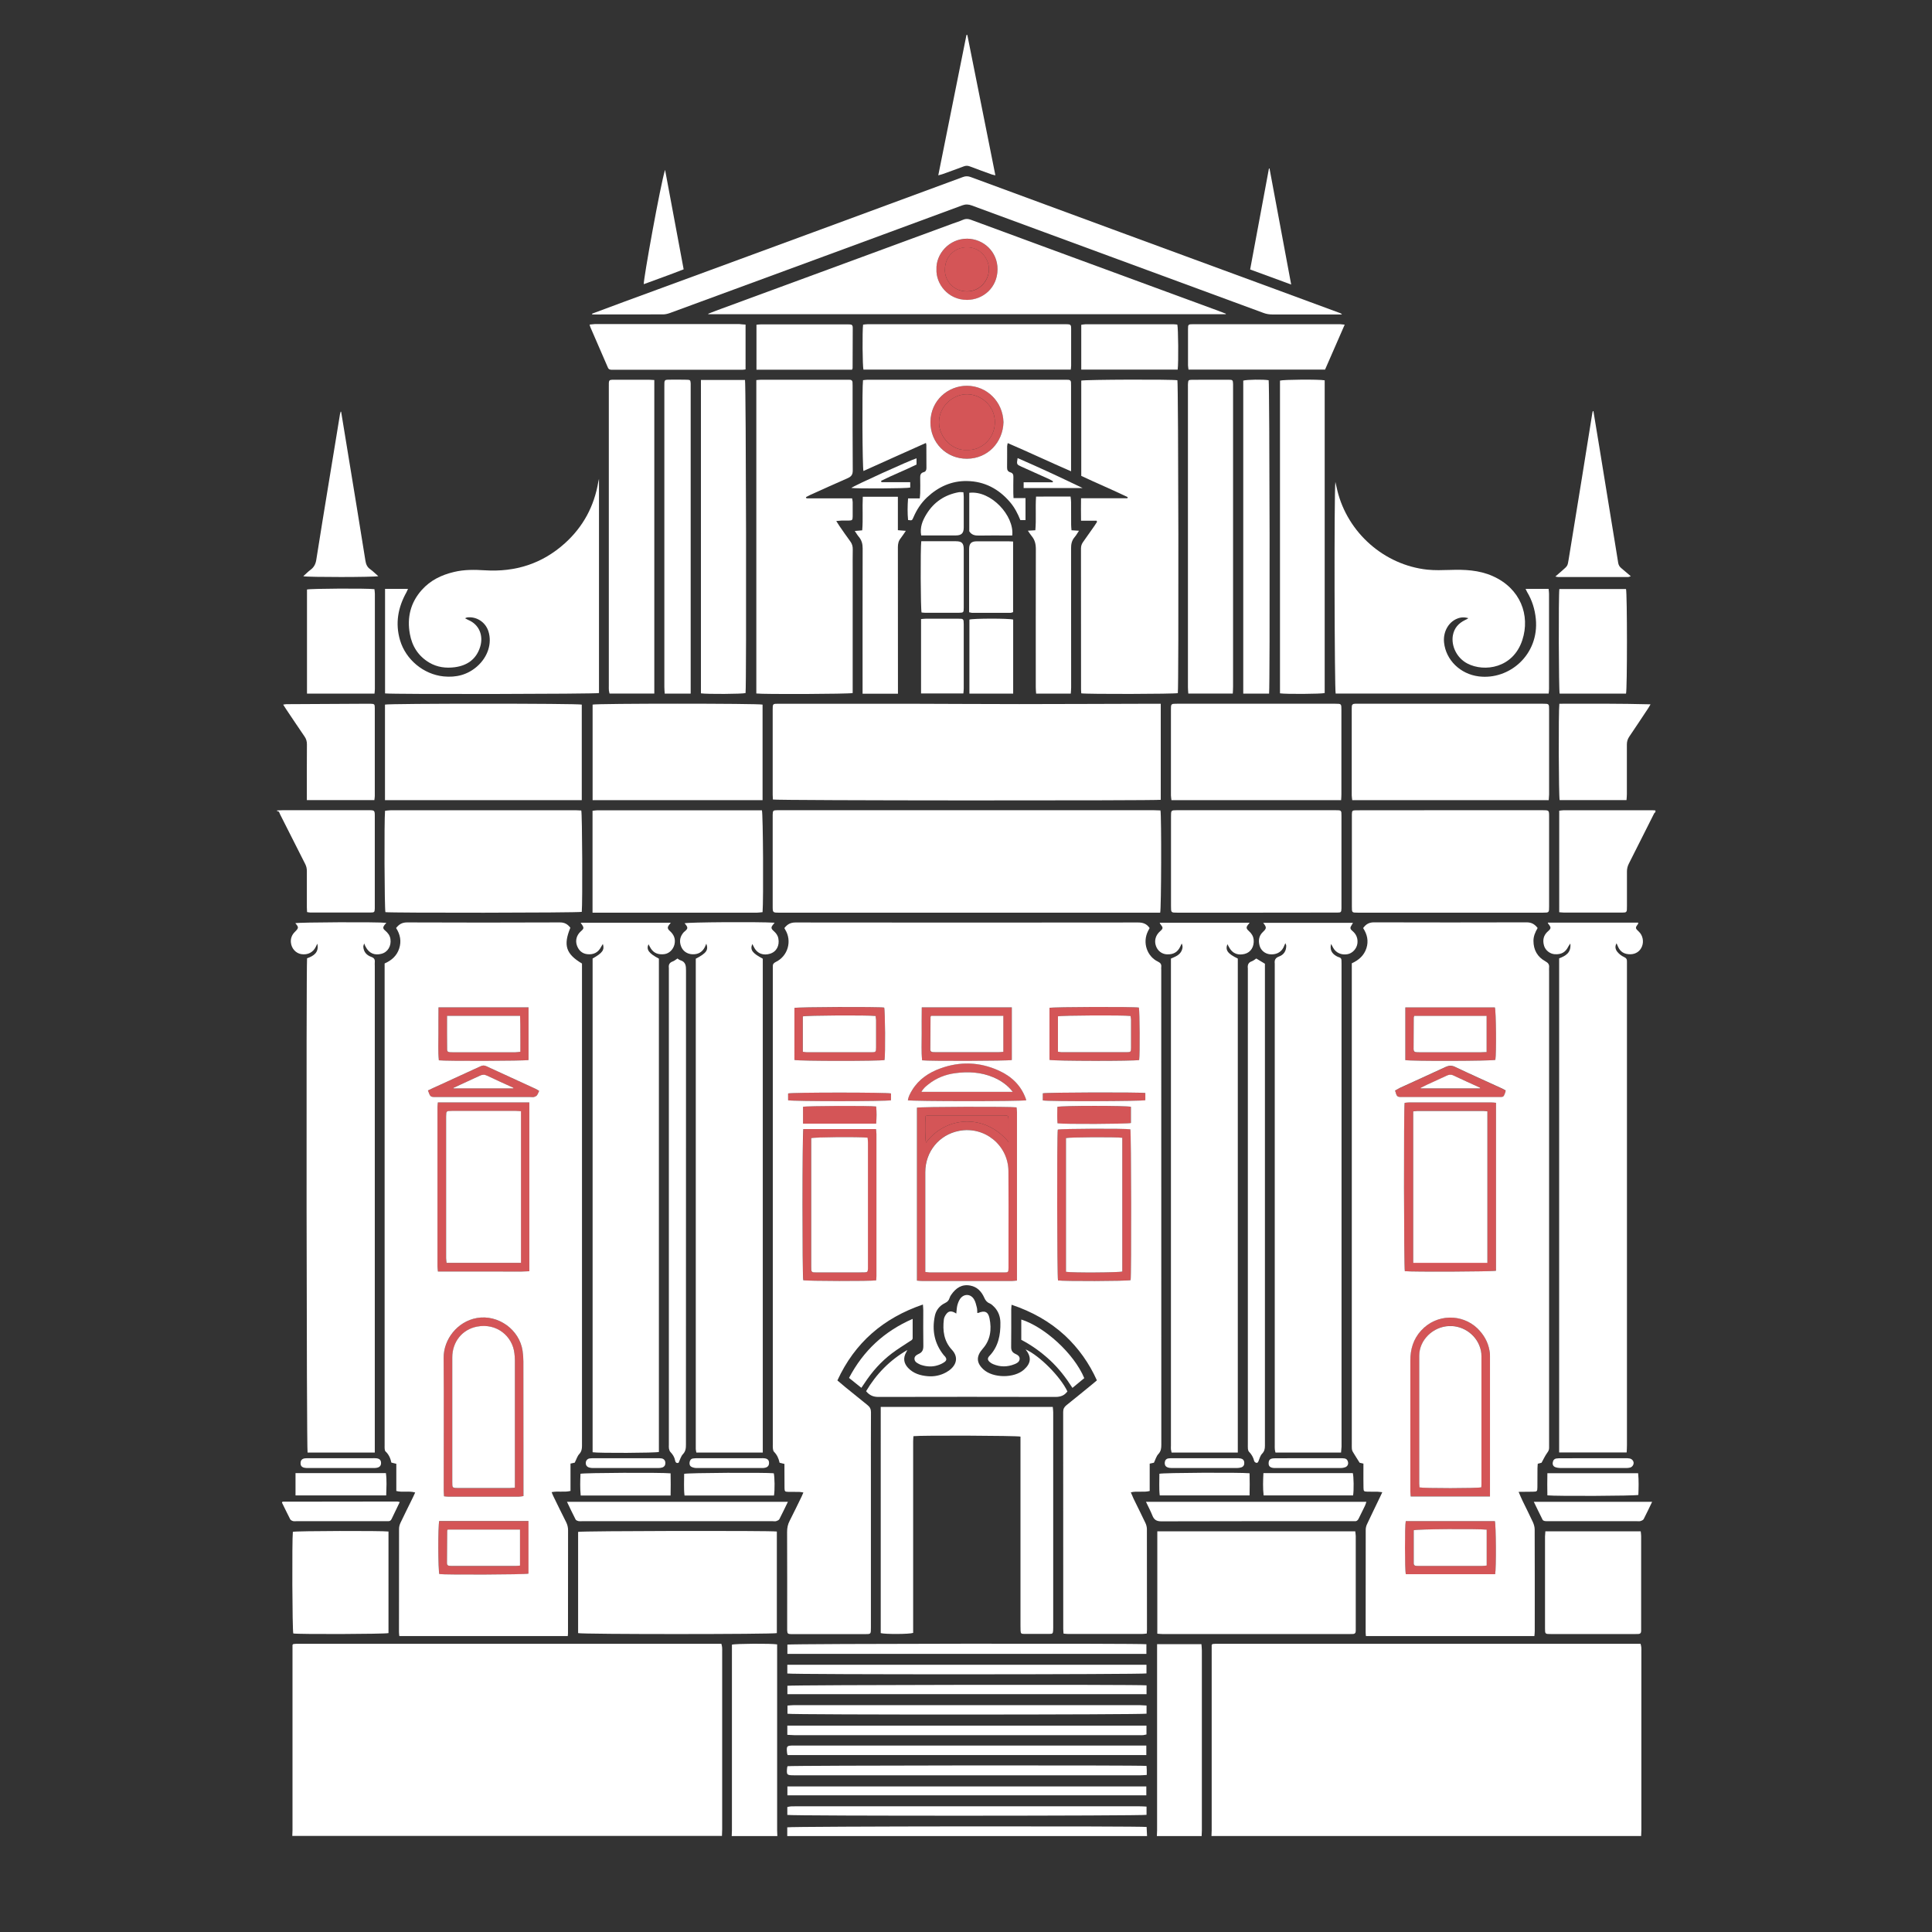 <svg xmlns="http://www.w3.org/2000/svg" xmlns:xlink="http://www.w3.org/1999/xlink" id="Layer_1" x="0px" y="0px" viewBox="0 0 269.29 269.29" style="enable-background:new 0 0 269.29 269.29;" xml:space="preserve"><rect x="0" y="0" width="269.29" height="269.29" fill="#333333" stroke="none"/><style type="text/css">	.st0{display:none;}	.st1{clip-path:url(#SVGID_00000140002654761555357250000001454901385047121046_);fill:#D45557;}	.st2{clip-path:url(#SVGID_00000140002654761555357250000001454901385047121046_);fill:#FFFFFF;}</style><rect class="st0" width="269.29" height="269.29"></rect><g>	<defs>		<rect id="SVGID_1_" x="-145.3" y="-132.02" width="559.89" height="559.89"></rect>	</defs>	<clipPath id="SVGID_00000077325601570662546600000009128348566100145819_">		<use xlink:href="#SVGID_1_" style="overflow:visible;"></use>	</clipPath>	<path style="clip-path:url(#SVGID_00000077325601570662546600000009128348566100145819_);fill:#D45557;" d="M140.57,159.17  c0-1.04,0.01-2.07,0-3.11c0-0.54-0.05-0.59-0.63-0.59c-3.47,0-6.94,0-10.41,0c-0.18,0-0.35,0.05-0.51,0.07  c-0.11,1.01-0.07,3.32,0.05,3.73C131.81,155.57,137.26,155.16,140.57,159.17 M128.97,177.29c0.25,0.03,0.43,0.06,0.61,0.06  c3.45,0,6.9,0,10.35,0c0.59,0,0.63-0.04,0.63-0.65c0.01-1.25,0-2.49,0-3.74c0-3.24,0.02-6.49-0.01-9.73  c-0.03-3.63-3.35-6.31-6.9-5.61c-2.74,0.54-4.68,2.9-4.69,5.73c-0.01,4.43,0,8.86,0,13.29V177.29z M127.82,178.5v-24.11  c0.52-0.13,12.97-0.17,13.88-0.04c0.02,0.22,0.05,0.46,0.05,0.7c0,7.57,0,15.13,0,22.7v0.74c-0.28,0.02-0.5,0.06-0.72,0.06  c-4.16,0-8.31,0-12.47,0C128.34,178.54,128.11,178.52,127.82,178.5"></path>	<path style="clip-path:url(#SVGID_00000077325601570662546600000009128348566100145819_);fill:#D45557;" d="M120.93,158.57  c-1.38-0.12-7.35-0.07-7.87,0.08v0.72c0,5.71,0,11.42,0,17.13c0,0.17,0,0.33,0.01,0.5c0.01,0.22,0.13,0.34,0.35,0.35  c0.19,0.01,0.37,0.01,0.56,0.01c1.83,0,3.66,0,5.48,0c0.33,0,0.66,0.01,1-0.01c0.44-0.02,0.48-0.06,0.51-0.52  c0.01-0.08,0-0.17,0-0.25c0-5.77,0-11.55,0-17.32C120.98,159.04,120.95,158.82,120.93,158.57 M122.12,178.46  c-0.73,0.13-9.64,0.11-10.15-0.01c-0.14-0.55-0.14-20.47,0.01-21.08h10.12c0.02,0.24,0.06,0.46,0.06,0.68c0,6.61,0,13.22,0,19.83  C122.17,178.07,122.14,178.25,122.12,178.46"></path>	<path style="clip-path:url(#SVGID_00000077325601570662546600000009128348566100145819_);fill:#D45557;" d="M148.58,177.27  c0.83,0.15,7.37,0.11,7.85-0.04v-18.64c-0.85-0.13-7.41-0.09-7.85,0.04V177.27z M157.59,178.43c-0.5,0.14-9.45,0.17-10.12,0.03  c-0.13-0.45-0.16-20.32-0.03-21.02c0.45-0.13,9.42-0.16,10.11-0.04C157.68,157.85,157.72,177.68,157.59,178.43"></path>	<path style="clip-path:url(#SVGID_00000077325601570662546600000009128348566100145819_);fill:#D45557;" d="M111.9,146.6  c0.22,0.02,0.41,0.06,0.58,0.06c2.99,0,5.98,0,8.97,0c0.62,0,0.65-0.04,0.65-0.69c0.01-1.26,0.01-2.53,0-3.8  c0-0.2-0.05-0.39-0.07-0.57c-1.21-0.13-9.68-0.08-10.14,0.06V146.6z M110.73,147.74v-7.24c0.48-0.14,11.73-0.18,12.51-0.06  c0.14,0.43,0.18,6.52,0.05,7.31C122.74,147.91,111.31,147.91,110.73,147.74"></path>	<path style="clip-path:url(#SVGID_00000077325601570662546600000009128348566100145819_);fill:#D45557;" d="M139.84,146.61v-5.01  h-10.07c-0.04,0.08-0.08,0.11-0.08,0.15c-0.01,1.51-0.02,3.03-0.03,4.54c0,0.26,0.16,0.37,0.4,0.37c0.12,0,0.25,0.01,0.37,0.01  c2.91,0,5.81,0,8.72,0C139.38,146.67,139.6,146.63,139.84,146.61 M141.03,140.41v7.34c-0.51,0.14-11.6,0.18-12.5,0.05  c-0.13-1.22-0.05-2.46-0.06-3.69c-0.01-1.22,0.01-2.44,0.01-3.69H141.03z"></path>	<path style="clip-path:url(#SVGID_00000077325601570662546600000009128348566100145819_);fill:#D45557;" d="M147.46,146.59  c0.19,0.03,0.35,0.07,0.5,0.07c3.03,0,6.06,0.01,9.09,0c0.55,0,0.59-0.05,0.6-0.62c0.01-1.31,0-2.62,0-3.92  c0-0.18-0.05-0.35-0.07-0.51c-1.1-0.12-9.68-0.08-10.12,0.05V146.59z M158.78,147.75c-0.63,0.15-11.94,0.14-12.5-0.01v-7.25  c0.48-0.15,11.79-0.18,12.46-0.05C158.87,140.92,158.9,146.9,158.78,147.75"></path>	<path style="clip-path:url(#SVGID_00000077325601570662546600000009128348566100145819_);fill:#D45557;" d="M141.17,152.19  c-0.79-1-1.7-1.62-2.75-2.05c-1.7-0.71-3.47-0.8-5.26-0.56c-1.37,0.19-2.65,0.69-3.75,1.56c-0.36,0.29-0.73,0.59-0.97,1.05H141.17z   M143.04,153.36c-0.67,0.16-15.93,0.15-16.5-0.01c0.08-0.52,0.32-0.96,0.59-1.4c0.93-1.53,2.34-2.46,3.97-3.05  c2.74-0.99,5.46-0.89,8.11,0.31c1.74,0.79,3.08,2.02,3.75,3.87C142.99,153.17,143.01,153.25,143.04,153.36"></path>	<path style="clip-path:url(#SVGID_00000077325601570662546600000009128348566100145819_);fill:#D45557;" d="M111.93,156.62v-2.35  c0.51-0.14,9.29-0.18,10.19-0.04c0.07,0.78,0.07,1.57,0,2.39H111.93z"></path>	<path style="clip-path:url(#SVGID_00000077325601570662546600000009128348566100145819_);fill:#D45557;" d="M157.62,154.28v2.26  c-0.48,0.14-9.36,0.18-10.23,0.04c-0.05-0.76-0.02-1.53-0.02-2.29C147.98,154.11,157.04,154.1,157.62,154.28"></path>	<path style="clip-path:url(#SVGID_00000077325601570662546600000009128348566100145819_);fill:#D45557;" d="M145.35,153.38v-0.98  c0.52-0.14,13.42-0.17,14.29-0.04c0,0.33,0,0.66,0,1C159.19,153.5,146.16,153.54,145.35,153.38"></path>	<path style="clip-path:url(#SVGID_00000077325601570662546600000009128348566100145819_);fill:#D45557;" d="M109.85,153.36v-0.95  c0.58-0.17,13.74-0.17,14.34,0v0.95C123.61,153.52,110.45,153.52,109.85,153.36"></path>	<path style="clip-path:url(#SVGID_00000077325601570662546600000009128348566100145819_);fill:#D45557;" d="M72.61,176.02V154.9  c-0.27-0.02-0.51-0.05-0.75-0.05c-2.95,0-5.9,0-8.85,0c-0.17,0-0.33,0.01-0.5,0.02c-0.19,0.01-0.31,0.11-0.32,0.31  c-0.01,0.15-0.02,0.29-0.02,0.44c0,6.58,0,13.17,0,19.76c0,0.22,0.04,0.43,0.06,0.65H72.61z M61.03,153.66c4.28,0,8.5,0,12.75,0  v23.53c-1.4,0.1-2.81,0.03-4.21,0.04c-1.41,0.01-2.83,0-4.24,0h-4.29c-0.02-0.27-0.06-0.49-0.06-0.72c0-7.4,0-14.8,0-22.2  C60.98,154.13,61.01,153.95,61.03,153.66"></path>	<path style="clip-path:url(#SVGID_00000077325601570662546600000009128348566100145819_);fill:#D45557;" d="M71.77,207.36v-0.72  c0-5.67,0-11.34,0-17.01c0-0.33-0.03-0.66-0.07-0.99c-0.27-2.35-2.45-4.26-5.22-3.72c-2.07,0.4-3.43,2.14-3.44,4.29  c-0.01,5.79,0,11.59,0,17.39c0,0.15,0.01,0.29,0.01,0.44c0,0.26,0.14,0.38,0.39,0.38c0.12,0,0.25,0.01,0.37,0.01  c2.41,0,4.82,0,7.23,0C71.26,207.42,71.48,207.39,71.77,207.36 M61.89,208.56c-0.01-0.3-0.04-0.55-0.04-0.79  c0-6.17,0.02-12.35-0.01-18.52c-0.01-2.54,1.89-5.07,4.63-5.54c2.95-0.52,5.94,1.61,6.37,4.58c0.07,0.49,0.11,0.99,0.11,1.49  c0.01,5.96,0,11.93,0,17.89v0.86c-0.24,0.03-0.44,0.08-0.63,0.08c-3.29,0-6.57,0-9.85,0C62.31,208.61,62.14,208.58,61.89,208.56"></path>	<path style="clip-path:url(#SVGID_00000077325601570662546600000009128348566100145819_);fill:#D45557;" d="M72.48,218.22v-5.01  H62.41c-0.04,0.08-0.08,0.11-0.08,0.15c-0.01,1.51-0.02,3.03-0.03,4.54c0,0.26,0.15,0.37,0.4,0.37c0.12,0,0.25,0.01,0.37,0.01  c2.9,0,5.81,0,8.72,0C72.01,218.27,72.24,218.24,72.48,218.22 M73.67,212.01v7.34c-0.51,0.14-11.6,0.18-12.42,0.06  c-0.18-0.47-0.21-6.72-0.02-7.39H73.67z"></path>	<path style="clip-path:url(#SVGID_00000077325601570662546600000009128348566100145819_);fill:#D45557;" d="M62.31,141.59  c0,1.63,0,3.18,0,4.74c0,0.23,0.15,0.33,0.37,0.33c0.12,0,0.25,0.01,0.37,0.01c2.93,0,5.85,0,8.78,0c0.22,0,0.43-0.04,0.69-0.07  c-0.02-1.72,0.04-3.36-0.04-5.01H62.31z M73.67,140.41v7.34c-0.51,0.14-11.6,0.18-12.5,0.05c-0.13-1.22-0.05-2.46-0.06-3.69  c-0.01-1.22,0.01-2.44,0.01-3.69H73.67z"></path>	<path style="clip-path:url(#SVGID_00000077325601570662546600000009128348566100145819_);fill:#D45557;" d="M71.54,151.71  c0.01-0.03,0.01-0.06,0.01-0.09c-1.22-0.56-2.45-1.11-3.67-1.69c-0.36-0.17-0.66-0.16-1,0c-0.86,0.41-1.73,0.8-2.6,1.2  c-0.37,0.17-0.73,0.34-1.1,0.51c0.01,0.02,0.02,0.04,0.02,0.07H71.54z M59.65,151.99c0.59-0.27,1.15-0.53,1.71-0.79  c1.86-0.85,3.73-1.7,5.6-2.57c0.28-0.13,0.53-0.16,0.82-0.02c2.28,1.05,4.56,2.09,6.84,3.14c0.16,0.08,0.32,0.18,0.53,0.3  c-0.11,0.23-0.18,0.45-0.31,0.62c-0.08,0.12-0.25,0.2-0.39,0.23c-0.16,0.04-0.33,0.01-0.49,0.01c-4.38,0-8.76,0-13.15,0  C59.98,152.91,59.98,152.91,59.65,151.99"></path>	<path style="clip-path:url(#SVGID_00000077325601570662546600000009128348566100145819_);fill:#D45557;" d="M196.98,176.01h10.35  v-21.12c-0.24-0.02-0.44-0.05-0.65-0.05c-3.01,0-6.03,0-9.04,0c-0.22,0-0.44,0.04-0.66,0.06V176.01z M195.81,177.18  c-0.13-0.51-0.16-22.63-0.03-23.47c0.2-0.02,0.42-0.05,0.64-0.06c3.8,0,7.61,0,11.41,0c0.22,0,0.44,0.04,0.69,0.05v23.41  C208.03,177.26,196.88,177.31,195.81,177.18"></path>	<path style="clip-path:url(#SVGID_00000077325601570662546600000009128348566100145819_);fill:#D45557;" d="M206.47,207.31  c0.01-0.2,0.02-0.36,0.02-0.53c0-5.92,0-11.84,0-17.77c0-0.25-0.02-0.5-0.07-0.74c-0.44-2.16-2.42-3.52-4.42-3.45  c-2.23,0.09-4.17,1.92-4.17,4.13c-0.01,5.94,0,11.89,0,17.83c0,0.18,0.02,0.36,0.04,0.53  C198.47,207.46,205.89,207.46,206.47,207.31 M207.68,208.57h-11.05c-0.02-0.24-0.05-0.46-0.05-0.68c0-6.09-0.01-12.18,0-18.27  c0-1.57,0.41-2.99,1.5-4.17c2.18-2.37,5.72-2.33,7.82-0.32c0.9,0.86,1.49,1.88,1.71,3.11c0.04,0.24,0.07,0.49,0.07,0.74  c0,6.3,0,12.6,0,18.89V208.57z"></path>	<path style="clip-path:url(#SVGID_00000077325601570662546600000009128348566100145819_);fill:#D45557;" d="M207.2,146.64v-5.03  h-10.09c-0.04,0.1-0.07,0.16-0.07,0.22c-0.01,1.47-0.01,2.95-0.02,4.42c0,0.28,0.13,0.42,0.41,0.42c0.12,0,0.25,0.01,0.37,0.01  c2.89,0,5.77,0,8.66,0C206.69,146.67,206.92,146.65,207.2,146.64 M195.88,147.76v-7.34h12.48c0.17,0.46,0.22,6.45,0.07,7.31  C207.97,147.89,196.68,147.93,195.88,147.76"></path>	<path style="clip-path:url(#SVGID_00000077325601570662546600000009128348566100145819_);fill:#D45557;" d="M207.21,213.21  c-1.39-0.13-9.68-0.07-10.18,0.08c0,1.53,0,3.09,0,4.64c0,0.23,0.15,0.33,0.37,0.33c0.12,0,0.25,0.01,0.37,0.01  c2.93,0,5.85,0,8.78,0c0.22,0,0.43-0.04,0.66-0.06V213.21z M208.4,219.42h-12.45c-0.16-0.57-0.17-6.77-0.01-7.4h12.42  C208.52,212.49,208.56,218.58,208.4,219.42"></path>	<path style="clip-path:url(#SVGID_00000077325601570662546600000009128348566100145819_);fill:#D45557;" d="M206.3,151.71  c0-0.03,0.01-0.06,0.01-0.09c-1.24-0.57-2.48-1.13-3.72-1.71c-0.33-0.16-0.62-0.12-0.94,0.03c-0.91,0.44-1.84,0.85-2.76,1.27  c-0.3,0.14-0.59,0.29-0.89,0.44c0.01,0.02,0.03,0.05,0.04,0.07H206.3z M194.45,152c0.25-0.13,0.46-0.25,0.68-0.35  c2.11-0.97,4.22-1.92,6.33-2.9c0.46-0.21,0.85-0.26,1.34-0.03c2.19,1.03,4.41,2.03,6.61,3.04c0.15,0.07,0.29,0.16,0.46,0.26  c-0.03,0.13-0.05,0.25-0.09,0.36c-0.21,0.53-0.23,0.55-0.82,0.55c-2.8,0-5.6,0-8.41,0c-1.68,0-3.36,0-5.04,0  C194.71,152.91,194.7,152.89,194.45,152"></path>	<path style="clip-path:url(#SVGID_00000077325601570662546600000009128348566100145819_);fill:#D45557;" d="M131.71,37.55  c-0.09,1.38,1.05,3.06,3.07,3.07c1.82,0.01,3.07-1.55,3.06-3.09c0-1.55-1.25-3.08-3.08-3.06C133.03,34.48,131.71,35.8,131.71,37.55   M130.53,37.54c-0.09-2.09,1.72-4.28,4.28-4.26c2.27,0.01,4.24,1.81,4.23,4.27c-0.01,2.6-2.06,4.25-4.24,4.26  C132.11,41.81,130.43,39.54,130.53,37.54"></path>	<path style="clip-path:url(#SVGID_00000077325601570662546600000009128348566100145819_);fill:#D45557;" d="M134.75,62.71  c2.01,0.13,3.92-1.56,3.92-3.87c0-2.34-1.99-3.88-3.86-3.89c-2.02-0.02-3.93,1.73-3.93,3.9C130.88,61.02,132.8,62.86,134.75,62.71   M139.87,58.85c-0.08,2.77-2.15,5.08-5.08,5.09c-2.89,0.01-5.12-2.24-5.1-5.11c0.02-3.04,2.47-5.07,5.09-5.06  C137.55,53.78,139.78,55.95,139.87,58.85"></path>	<path style="clip-path:url(#SVGID_00000077325601570662546600000009128348566100145819_);fill:#FFFFFF;" d="M230.73,113.21  c-0.06,0.05-0.13,0.09-0.16,0.15c-1.18,2.34-2.35,4.68-3.53,7.01c-0.19,0.37-0.27,0.73-0.27,1.13c0.01,1.6,0,3.2,0,4.8  c0,0.17,0,0.33-0.01,0.5c0,0.25-0.12,0.39-0.38,0.39c-0.12,0-0.25,0.01-0.37,0.01c-2.66,0-5.32,0-7.98,0  c-0.22,0-0.44-0.03-0.7-0.05V113c0.2-0.02,0.38-0.06,0.56-0.06c4.18,0,8.36,0,12.54,0c0.1,0,0.21,0.02,0.31,0.02V113.21z"></path>	<path style="clip-path:url(#SVGID_00000077325601570662546600000009128348566100145819_);fill:#FFFFFF;" d="M38.62,112.96  c0.27-0.01,0.54-0.03,0.81-0.03c3.97,0,7.94,0,11.9,0c0.91,0,0.91,0,0.91,0.93c0,4.14,0,8.27,0,12.4c0,0.12,0,0.25,0,0.37  c-0.02,0.51-0.06,0.56-0.59,0.56c-2.8,0.01-5.61,0-8.41,0c-0.12,0-0.24-0.03-0.44-0.06c-0.01-0.22-0.03-0.44-0.03-0.66  c0-1.68-0.01-3.37,0-5.05c0-0.34-0.06-0.64-0.21-0.95c-1.19-2.33-2.36-4.67-3.54-7c-0.08-0.17-0.1-0.43-0.4-0.4V112.96z"></path>	<path style="clip-path:url(#SVGID_00000077325601570662546600000009128348566100145819_);fill:#FFFFFF;" d="M161.71,127.21h-0.78  c-17.44,0-34.87,0-52.31,0c-0.92,0-0.92,0-0.92-0.93c0-4.14,0-8.27,0-12.41c0-0.1,0-0.21,0-0.31c0.02-0.59,0.05-0.62,0.66-0.63  c0.14,0,0.29,0,0.43,0c17.33,0,34.67,0,52,0c0.33,0,0.65,0.02,0.96,0.03C161.9,113.73,161.87,126.7,161.71,127.21"></path>	<path style="clip-path:url(#SVGID_00000077325601570662546600000009128348566100145819_);fill:#FFFFFF;" d="M107.73,111.44  c-0.01-0.21-0.03-0.44-0.03-0.66c0-3.95,0-7.9,0-11.85c0-0.84,0-0.84,0.82-0.84c5.94,0,11.89-0.01,17.83,0  c5.24,0.01,10.47,0.05,15.71,0.05c6.28,0,12.55-0.04,18.83-0.05c0.28,0,0.57,0,0.9,0v13.39  C161.13,111.61,108.22,111.59,107.73,111.44"></path>	<path style="clip-path:url(#SVGID_00000077325601570662546600000009128348566100145819_);fill:#FFFFFF;" d="M81.09,127.1  c-0.52,0.14-26.72,0.16-27.37,0.04c-0.13-0.46-0.18-12.79-0.05-14.13c0.24-0.02,0.5-0.07,0.76-0.07c8.64,0,17.29,0,25.93,0  c0.23,0,0.45,0.02,0.66,0.03C81.16,113.46,81.21,125.8,81.09,127.1"></path>	<path style="clip-path:url(#SVGID_00000077325601570662546600000009128348566100145819_);fill:#FFFFFF;" d="M202.17,112.93  c4.28,0,8.56,0,12.84,0c0.9,0,0.91,0,0.91,0.88c0,4.18,0,8.35,0,12.53c0,0.86,0,0.87-0.85,0.87c-8.6,0-17.2,0-25.8,0  c-0.84,0-0.84,0-0.84-0.82c0-4.22,0-8.43,0-12.65c0-0.08,0-0.17,0-0.25c0.02-0.49,0.06-0.53,0.54-0.55c0.19-0.01,0.37,0,0.56,0  C193.73,112.93,197.95,112.93,202.17,112.93"></path>	<path style="clip-path:url(#SVGID_00000077325601570662546600000009128348566100145819_);fill:#FFFFFF;" d="M81.09,111.53H53.66  V98.21c0.55-0.17,26.85-0.17,27.43,0V111.53z"></path>	<path style="clip-path:url(#SVGID_00000077325601570662546600000009128348566100145819_);fill:#FFFFFF;" d="M215.87,111.53h-27.39  c-0.02-0.23-0.07-0.44-0.07-0.66c0-4.01,0-8.02,0-12.03c0-0.1,0.01-0.21,0.01-0.31c-0.01-0.32,0.16-0.44,0.47-0.44  c0.12,0,0.25,0,0.37,0c8.6,0,17.2,0,25.81,0c0.85,0,0.85,0,0.85,0.87c0,3.93,0,7.85,0,11.78  C215.91,110.98,215.89,111.23,215.87,111.53"></path>	<path style="clip-path:url(#SVGID_00000077325601570662546600000009128348566100145819_);fill:#FFFFFF;" d="M82.59,127.21v-14.2  c0.22-0.02,0.46-0.07,0.7-0.07c1.85-0.01,3.7,0,5.55,0h16.52h0.84c0.16,0.53,0.23,12.45,0.09,14.2c-0.24,0.02-0.5,0.07-0.75,0.07  c-2.04,0.01-4.07,0-6.11,0H83.53H82.59z"></path>	<path style="clip-path:url(#SVGID_00000077325601570662546600000009128348566100145819_);fill:#FFFFFF;" d="M175.09,127.21  c-3.66,0-7.31,0-10.97,0c-0.9,0-0.9,0-0.9-0.88c0-4.17,0-8.35,0-12.53c0-0.86,0-0.87,0.85-0.87c7.36,0,14.71,0,22.07,0  c0.84,0,0.84,0,0.84,0.82c0,4.22,0,8.43,0,12.65c0,0.06,0,0.12,0,0.19c-0.02,0.56-0.05,0.61-0.61,0.61c-0.81,0.01-1.62,0-2.43,0  C180.99,127.21,178.04,127.21,175.09,127.21"></path>	<path style="clip-path:url(#SVGID_00000077325601570662546600000009128348566100145819_);fill:#FFFFFF;" d="M106.29,111.53H82.6  V98.21c0.56-0.17,23.11-0.17,23.69,0V111.53z"></path>	<path style="clip-path:url(#SVGID_00000077325601570662546600000009128348566100145819_);fill:#FFFFFF;" d="M186.93,111.53h-23.65  c-0.02-0.23-0.07-0.44-0.07-0.66c0-4.01,0-8.02,0-12.03c0-0.12,0.01-0.25,0.01-0.37c0.01-0.26,0.15-0.37,0.4-0.37  c0.14,0,0.29-0.01,0.43-0.01c7.36,0,14.71,0,22.07,0c0.85,0,0.85,0,0.85,0.87c0,3.93,0,7.85,0,11.78  C186.97,110.98,186.95,111.22,186.93,111.53"></path>	<path style="clip-path:url(#SVGID_00000077325601570662546600000009128348566100145819_);fill:#FFFFFF;" d="M217.35,98.09  c4.23-0.01,8.43-0.03,12.71,0.08c-0.14,0.23-0.23,0.41-0.34,0.57c-0.87,1.31-1.74,2.63-2.63,3.94c-0.23,0.34-0.33,0.69-0.33,1.1  c0.01,2.31,0.01,4.61,0,6.92c0,0.26-0.03,0.52-0.05,0.82h-9.32C217.26,111.08,217.21,99.25,217.35,98.09"></path>	<path style="clip-path:url(#SVGID_00000077325601570662546600000009128348566100145819_);fill:#FFFFFF;" d="M42.77,111.52v-0.72  c0-2.35-0.01-4.69,0.01-7.04c0-0.41-0.09-0.76-0.33-1.1c-0.88-1.28-1.74-2.58-2.61-3.87c-0.11-0.17-0.22-0.35-0.37-0.58  c0.18-0.02,0.31-0.06,0.43-0.06c3.82-0.02,7.64-0.04,11.46-0.06c0.08,0,0.17,0,0.25,0c0.59,0.02,0.63,0.04,0.63,0.65  c0,4.07,0,8.14,0,12.21c0,0.18-0.04,0.36-0.06,0.57H42.77z"></path>	<path style="clip-path:url(#SVGID_00000077325601570662546600000009128348566100145819_);fill:#FFFFFF;" d="M109.73,255.92v-1.22  c0.47-0.15,49.16-0.19,50.09-0.05c0.02,0.42,0.04,0.85,0.06,1.27H109.73z"></path>	<path style="clip-path:url(#SVGID_00000077325601570662546600000009128348566100145819_);fill:#FFFFFF;" d="M109.75,230.53v-1.3  c0.47-0.13,48.9-0.18,50.04-0.05v1.35H109.75z"></path>			<rect x="109.75" y="249" style="clip-path:url(#SVGID_00000077325601570662546600000009128348566100145819_);fill:#FFFFFF;" width="50.03" height="1.24"></rect>	<path style="clip-path:url(#SVGID_00000077325601570662546600000009128348566100145819_);fill:#FFFFFF;" d="M159.81,246.14  c0.01,0.22,0.02,0.4,0.03,0.58c0,0.21,0,0.41,0,0.68c-0.33,0.02-0.61,0.05-0.89,0.05c-6.4,0-12.8,0-19.2,0c-9.68,0-19.37,0-29.05,0  c-1.05,0-1.09-0.05-0.98-1.1c0.01-0.06,0.04-0.12,0.05-0.17C110.22,246.07,158.61,246.02,159.81,246.14"></path>	<path style="clip-path:url(#SVGID_00000077325601570662546600000009128348566100145819_);fill:#FFFFFF;" d="M109.78,244.62  c-0.04-0.12-0.06-0.17-0.07-0.23c-0.11-1.05-0.07-1.09,0.98-1.09c16.07,0,32.13,0,48.19,0h0.9v1.33H109.78z"></path>	<path style="clip-path:url(#SVGID_00000077325601570662546600000009128348566100145819_);fill:#FFFFFF;" d="M109.74,241.81v-1.29  h50.06v1.24c-0.13,0.02-0.28,0.07-0.44,0.09c-0.19,0.02-0.37,0.01-0.56,0.01c-16,0-32,0-48,0  C110.47,241.85,110.14,241.83,109.74,241.81"></path>	<path style="clip-path:url(#SVGID_00000077325601570662546600000009128348566100145819_);fill:#FFFFFF;" d="M159.81,234.91v1.23  h-50.06v-1.17C110.22,234.84,158.5,234.78,159.81,234.91"></path>	<path style="clip-path:url(#SVGID_00000077325601570662546600000009128348566100145819_);fill:#FFFFFF;" d="M109.74,233.26v-1.22  h50.06v1.21C159.28,233.4,110.44,233.42,109.74,233.26"></path>	<path style="clip-path:url(#SVGID_00000077325601570662546600000009128348566100145819_);fill:#FFFFFF;" d="M109.74,252.97v-1.1  c0.19-0.04,0.34-0.08,0.5-0.09c0.21-0.01,0.42-0.01,0.62-0.01c15.98,0,31.96,0,47.94,0c0.32,0,0.65,0.02,1.01,0.04v1.15  C159.27,253.11,110.43,253.13,109.74,252.97"></path>	<path style="clip-path:url(#SVGID_00000077325601570662546600000009128348566100145819_);fill:#FFFFFF;" d="M159.81,237.72v1.14  c-0.53,0.15-49.37,0.17-50.05,0.01v-1.14c0.31-0.02,0.61-0.06,0.91-0.06c7.42,0,14.84,0,22.26,0c8.64,0,17.29,0,25.93,0  C159.17,237.68,159.47,237.71,159.81,237.72"></path>	<path style="clip-path:url(#SVGID_00000077325601570662546600000009128348566100145819_);fill:#FFFFFF;" d="M109.85,153.36  c0.6,0.16,13.76,0.16,14.34,0v-0.95c-0.6-0.16-13.76-0.16-14.34,0V153.36z M145.35,153.38c0.8,0.16,13.84,0.12,14.29-0.03v-1  c-0.87-0.13-13.77-0.09-14.29,0.04V153.38z M157.62,154.27c-0.58-0.17-9.64-0.17-10.24,0.01c-0.01,0.76-0.04,1.54,0.02,2.29  c0.87,0.14,9.75,0.1,10.23-0.04V154.27z M111.93,156.62h10.19c0.07-0.83,0.08-1.62,0-2.39c-0.9-0.13-9.68-0.09-10.19,0.04V156.62z   M143.04,153.36c-0.03-0.11-0.05-0.19-0.08-0.27c-0.68-1.85-2.01-3.08-3.75-3.87c-2.65-1.2-5.37-1.3-8.11-0.31  c-1.64,0.59-3.04,1.52-3.97,3.05c-0.26,0.43-0.51,0.88-0.59,1.4C127.11,153.51,142.37,153.52,143.04,153.36 M158.78,147.75  c0.12-0.85,0.08-6.83-0.04-7.31c-0.67-0.13-11.98-0.1-12.46,0.04v7.25C146.84,147.9,158.15,147.91,158.78,147.75 M141.03,140.41  h-12.55c-0.01,1.25-0.02,2.47-0.01,3.69c0.01,1.23-0.07,2.47,0.06,3.69c0.91,0.13,11.99,0.09,12.5-0.04V140.41z M110.73,147.74  c0.58,0.17,12.02,0.17,12.56,0.01c0.13-0.79,0.09-6.88-0.05-7.31c-0.78-0.13-12.04-0.09-12.51,0.05V147.74z M157.59,178.43  c0.12-0.75,0.09-20.58-0.04-21.02c-0.69-0.13-9.66-0.1-10.11,0.04c-0.13,0.7-0.1,20.57,0.03,21.02  C148.14,178.6,157.09,178.58,157.59,178.43 M122.12,178.46c0.02-0.21,0.04-0.39,0.04-0.58c0-6.61,0-13.22,0-19.83  c0-0.22-0.04-0.44-0.06-0.68h-10.13c-0.15,0.61-0.15,20.52-0.01,21.07C112.48,178.57,121.39,178.59,122.12,178.46 M127.82,178.5  c0.29,0.02,0.52,0.05,0.74,0.05c4.16,0,8.31,0,12.47,0c0.22,0,0.44-0.04,0.72-0.06v-0.74c0-7.57,0-15.13,0-22.7  c0-0.24-0.04-0.48-0.06-0.7c-0.91-0.13-13.36-0.09-13.88,0.04V178.5z M141,181.86c-0.02,0.26-0.05,0.46-0.05,0.66  c0,1.75,0.01,3.49-0.01,5.24c0,0.45,0.14,0.73,0.55,0.93c0.31,0.15,0.68,0.33,0.63,0.76c-0.05,0.4-0.39,0.57-0.72,0.7  c-0.99,0.4-1.99,0.4-2.97-0.01c-0.17-0.07-0.33-0.17-0.47-0.29c-0.32-0.27-0.35-0.54-0.05-0.85c1.25-1.31,1.56-2.94,1.53-4.66  c-0.01-0.78-0.26-1.52-0.8-2.11c-0.21-0.22-0.45-0.46-0.72-0.57c-0.38-0.16-0.57-0.42-0.73-0.78c-0.38-0.86-0.99-1.51-1.94-1.69  c-1.17-0.22-1.99,0.3-2.68,1.3c-0.09,0.14-0.18,0.29-0.22,0.44c-0.1,0.34-0.31,0.54-0.64,0.7c-0.75,0.36-1.25,1-1.41,1.8  c-0.41,1.99-0.06,3.83,1.24,5.45c0.05,0.06,0.12,0.12,0.17,0.18c0.26,0.32,0.26,0.56-0.07,0.79c-0.28,0.2-0.61,0.35-0.94,0.45  c-0.75,0.24-1.52,0.2-2.27-0.04c-0.08-0.02-0.16-0.05-0.23-0.09c-0.32-0.16-0.67-0.31-0.73-0.7c-0.06-0.43,0.3-0.62,0.61-0.77  c0.48-0.22,0.62-0.56,0.62-1.09c-0.03-1.66-0.01-3.33-0.01-4.99c0-0.24-0.03-0.48-0.05-0.79c-5.5,1.88-9.49,5.3-11.92,10.58  c0.38,0.32,0.73,0.63,1.1,0.93c1.03,0.84,2.06,1.68,3.1,2.51c0.34,0.27,0.48,0.56,0.48,1c-0.02,2.87-0.01,5.74-0.01,8.61  c0,7.11,0,14.22,0,21.33c0,1.04,0.03,0.98-1,0.98c-3.22,0-6.45,0-9.67,0c-0.15,0-0.29,0-0.44,0c-0.49-0.02-0.53-0.06-0.56-0.53  c-0.01-0.15,0-0.29,0-0.44c0-4.43,0.01-8.86-0.01-13.28c0-0.56,0.1-1.06,0.36-1.55c0.58-1.12,1.12-2.27,1.68-3.41  c0.07-0.15,0.13-0.3,0.23-0.53c-0.22-0.03-0.39-0.08-0.56-0.08c-0.52-0.01-1.04,0-1.56-0.01c-0.45-0.01-0.5-0.06-0.51-0.52  c-0.01-0.87-0.01-1.75-0.01-2.62c0-0.25,0-0.49,0-0.75c-0.26-0.06-0.46-0.11-0.68-0.17c-0.12-0.58-0.35-1.1-0.78-1.53  c-0.1-0.1-0.13-0.3-0.15-0.45c-0.03-0.21-0.01-0.42-0.01-0.62c0-22.01,0-44.03,0-66.05c0-0.17,0.01-0.33,0-0.5  c-0.02-0.3,0.09-0.49,0.38-0.63c1.74-0.82,2.33-2.96,1.33-4.55c-0.03-0.05-0.06-0.11-0.1-0.19c0.39-0.5,0.82-0.78,1.54-0.78  c15.92,0.02,31.85,0.02,47.77,0c0.69,0,1.2,0.19,1.6,0.78c-0.07,0.12-0.15,0.27-0.22,0.41c-0.83,1.65-0.1,3.56,1.37,4.26  c0.35,0.17,0.52,0.37,0.47,0.76c-0.02,0.12,0,0.25,0,0.37c0,22.08,0,44.16,0.01,66.23c0,0.49-0.05,0.9-0.42,1.29  c-0.28,0.3-0.39,0.75-0.61,1.2c-0.12,0.03-0.32,0.07-0.59,0.13v3.81c-0.88,0.23-1.75-0.03-2.63,0.19c0.15,0.34,0.26,0.62,0.39,0.9  c0.54,1.12,1.11,2.23,1.64,3.36c0.12,0.25,0.2,0.55,0.21,0.83c0.01,4.7,0.01,9.4,0.01,14.09c0,0.14-0.02,0.29-0.03,0.5  c-0.22,0.02-0.44,0.06-0.66,0.06c-3.43,0-6.86,0-10.29,0c-0.2,0-0.41-0.03-0.65-0.05c-0.01-0.25-0.04-0.45-0.04-0.65  c0-10.08,0-20.17-0.01-30.25c0-0.42,0.14-0.68,0.46-0.94c1.27-1.01,2.52-2.04,3.77-3.06c0.14-0.12,0.28-0.24,0.47-0.4  c-1.07-2.38-2.54-4.46-4.44-6.24C146.3,184.18,143.82,182.81,141,181.86"></path>	<path style="clip-path:url(#SVGID_00000077325601570662546600000009128348566100145819_);fill:#FFFFFF;" d="M59.65,151.99  c0.33,0.92,0.33,0.92,1.16,0.92c4.38,0,8.76,0,13.14,0c0.17,0,0.34,0.03,0.5-0.01c0.14-0.04,0.31-0.12,0.39-0.23  c0.13-0.17,0.2-0.39,0.31-0.62c-0.21-0.12-0.36-0.22-0.53-0.3c-2.28-1.05-4.56-2.09-6.84-3.14c-0.3-0.14-0.54-0.11-0.82,0.02  c-1.86,0.86-3.73,1.71-5.6,2.57C60.79,151.45,60.24,151.71,59.65,151.99 M73.67,140.41H61.12c0,1.25-0.02,2.47-0.01,3.69  c0.01,1.23-0.07,2.47,0.06,3.69c0.9,0.13,11.99,0.09,12.5-0.04V140.41z M73.66,212.01H61.22c-0.18,0.68-0.16,6.93,0.02,7.39  c0.83,0.12,11.91,0.08,12.42-0.06V212.01z M61.89,208.56c0.25,0.02,0.41,0.05,0.58,0.05c3.29,0,6.57,0,9.85,0  c0.2,0,0.4-0.05,0.64-0.08v-0.86c0-5.96,0-11.93-0.01-17.89c0-0.49-0.04-1-0.11-1.49c-0.43-2.97-3.42-5.1-6.37-4.58  c-2.74,0.48-4.65,3-4.63,5.54c0.04,6.17,0.01,12.35,0.01,18.52C61.85,208.01,61.88,208.26,61.89,208.56 M61.03,153.66  c-0.02,0.29-0.05,0.47-0.05,0.65c0,7.4,0,14.8,0,22.2c0,0.22,0.04,0.44,0.06,0.72h4.29c1.41,0,2.83,0.01,4.24,0  c1.4-0.01,2.81,0.05,4.21-0.04v-23.53C69.53,153.65,65.32,153.65,61.03,153.66 M79.14,228.04H55.66c-0.02-0.18-0.05-0.36-0.05-0.54  c0-4.8,0-9.6,0.01-14.41c0-0.28,0.08-0.57,0.2-0.83c0.57-1.2,1.17-2.39,1.75-3.58c0.1-0.2,0.19-0.41,0.3-0.65  c-0.88-0.26-1.75,0.02-2.63-0.21v-3.79c-0.26-0.06-0.46-0.11-0.69-0.17c-0.12-0.58-0.35-1.13-0.81-1.55  c-0.08-0.07-0.1-0.22-0.12-0.33c-0.02-0.16-0.01-0.33-0.01-0.5c0-22.14,0-44.28,0-66.42v-0.77c0.97-0.42,1.7-1.07,2.03-2.08  c0.33-1.01,0.15-1.96-0.43-2.86c0.4-0.51,0.83-0.78,1.52-0.78c7.11,0.03,14.22,0.03,21.33,0c0.68,0,1.08,0.28,1.44,0.74  c-1.01,2.45-0.62,3.66,1.62,4.99v0.65c0,22.2,0,44.4,0,66.6c0,0.43-0.07,0.78-0.38,1.12c-0.28,0.3-0.4,0.75-0.63,1.2  c-0.12,0.03-0.32,0.07-0.59,0.13v3.81c-0.88,0.22-1.74-0.01-2.63,0.17c0.09,0.22,0.15,0.39,0.23,0.55  c0.59,1.21,1.18,2.43,1.79,3.63c0.18,0.36,0.27,0.73,0.27,1.14c-0.01,4.68,0,9.35-0.01,14.03  C79.19,227.56,79.16,227.78,79.14,228.04"></path>	<path style="clip-path:url(#SVGID_00000077325601570662546600000009128348566100145819_);fill:#FFFFFF;" d="M194.45,152  c0.25,0.9,0.27,0.91,1.06,0.91c1.68,0,3.36,0,5.04,0c2.8,0,5.61,0,8.41,0c0.59,0,0.61-0.01,0.82-0.55  c0.04-0.11,0.06-0.23,0.09-0.36c-0.17-0.1-0.31-0.19-0.46-0.26c-2.2-1.01-4.42-2-6.61-3.04c-0.49-0.23-0.88-0.18-1.34,0.03  c-2.1,0.98-4.22,1.93-6.33,2.9C194.91,151.74,194.69,151.87,194.45,152 M208.4,219.42c0.16-0.84,0.12-6.93-0.04-7.4h-12.42  c-0.15,0.64-0.14,6.83,0.01,7.4H208.4z M195.88,147.76c0.8,0.17,12.09,0.13,12.55-0.03c0.15-0.87,0.1-6.86-0.07-7.31h-12.48V147.76  z M207.68,208.57v-0.7c0-6.3,0-12.6,0-18.89c0-0.25-0.02-0.5-0.07-0.74c-0.22-1.23-0.81-2.24-1.71-3.11c-2.1-2-5.64-2.05-7.82,0.33  c-1.09,1.19-1.5,2.61-1.5,4.17c-0.01,6.09,0,12.18,0,18.27c0,0.22,0.04,0.44,0.05,0.68H207.68z M195.81,177.18  c1.07,0.12,12.22,0.07,12.71-0.06v-23.41c-0.24-0.02-0.47-0.05-0.69-0.05c-3.8,0-7.61,0-11.41,0c-0.22,0-0.44,0.04-0.64,0.06  C195.65,154.55,195.68,176.67,195.81,177.18 M214.32,129.35c-0.33,0.57-0.58,1.14-0.58,1.78c0,1.28,0.55,2.25,1.66,2.86  c0.38,0.21,0.57,0.44,0.52,0.87c-0.02,0.16,0,0.33,0,0.5c0,21.93,0,43.86,0,65.8c0,0.21-0.01,0.42,0,0.62  c0.01,0.28-0.09,0.49-0.27,0.73c-0.29,0.39-0.49,0.85-0.78,1.37c-0.08,0.02-0.27,0.07-0.53,0.14c-0.01,0.21-0.04,0.43-0.04,0.65  c-0.01,0.87,0,1.75-0.01,2.62c-0.01,0.59-0.04,0.62-0.65,0.63c-0.62,0.01-1.23,0.01-1.97,0.02c0.22,0.5,0.37,0.89,0.56,1.27  c0.48,0.99,0.98,1.97,1.44,2.97c0.14,0.31,0.24,0.67,0.24,1.01c0.02,4.72,0.01,9.44,0.01,14.16c0,0.22-0.03,0.44-0.05,0.69h-23.48  c-0.02-0.18-0.04-0.36-0.04-0.54c0-4.76,0-9.52,0.01-14.28c0-0.26,0.07-0.54,0.18-0.77c0.6-1.28,1.22-2.55,1.83-3.82  c0.09-0.18,0.17-0.37,0.3-0.64c-0.28-0.03-0.48-0.06-0.68-0.07c-0.48-0.01-0.96,0.01-1.43-0.01c-0.45-0.01-0.5-0.06-0.51-0.52  c-0.02-0.85-0.01-1.7-0.01-2.56c0-0.27,0-0.53,0-0.82c-0.26-0.06-0.46-0.11-0.53-0.13c-0.36-0.58-0.67-1.05-0.96-1.54  c-0.07-0.12-0.11-0.27-0.12-0.4c-0.02-0.21-0.01-0.42-0.01-0.62c0-22.03,0-44.07,0-66.11v-0.94c0.98-0.45,1.71-1.09,2.04-2.11  c0.32-1,0.11-1.93-0.46-2.8c0.38-0.53,0.81-0.8,1.51-0.8c7.09,0.02,14.18,0.02,21.27,0C213.45,128.56,213.9,128.8,214.32,129.35"></path>	<path style="clip-path:url(#SVGID_00000077325601570662546600000009128348566100145819_);fill:#FFFFFF;" d="M91.84,133.62v68.76  c-0.44,0.14-8.39,0.18-9.24,0.04v-68.82c1.37-0.77,1.69-1.19,1.43-2.03c-0.11,0.17-0.19,0.3-0.26,0.43c-0.39,0.75-1.02,1.09-1.9,1  c-0.73-0.08-1.2-0.52-1.45-1.2c-0.26-0.71-0.05-1.46,0.53-1.98c0.49-0.43,0.49-0.49-0.02-1.21h12.57c-0.08,0.11-0.14,0.19-0.2,0.26  c-0.3,0.35-0.29,0.58,0.05,0.88c0.58,0.51,0.84,1.12,0.66,1.89c-0.17,0.7-0.73,1.26-1.39,1.35c-0.78,0.1-1.45-0.08-1.9-0.78  c-0.12-0.19-0.21-0.38-0.33-0.6C90.05,132.36,90.43,132.88,91.84,133.62"></path>	<path style="clip-path:url(#SVGID_00000077325601570662546600000009128348566100145819_);fill:#FFFFFF;" d="M161.64,128.61h12.54  c-0.08,0.1-0.14,0.19-0.21,0.27c-0.3,0.36-0.28,0.55,0.09,0.88c0.37,0.33,0.63,0.71,0.68,1.22c0.09,0.95-0.38,1.76-1.25,1.98  c-0.8,0.2-1.64,0.08-2.2-0.97c-0.06-0.12-0.13-0.25-0.21-0.39c-0.32,0.85,0.04,1.33,1.45,2.01v68.85h-9.23  c-0.03-0.13-0.07-0.29-0.09-0.44c-0.02-0.17,0-0.33,0-0.5c0-22.35,0-44.69,0-67.04v-0.87c0.63-0.27,1.23-0.49,1.5-1.12  c0.12-0.28,0.19-0.58,0-0.98c-0.09,0.2-0.14,0.32-0.2,0.43c-0.37,0.78-0.96,1.12-1.86,1.08c-0.7-0.03-1.29-0.48-1.53-1.17  c-0.26-0.73-0.05-1.49,0.56-2.03c0.46-0.41,0.47-0.5,0.06-1.01C161.7,128.76,161.68,128.7,161.64,128.61"></path>	<path style="clip-path:url(#SVGID_00000077325601570662546600000009128348566100145819_);fill:#FFFFFF;" d="M106.31,202.46h-9.25  c-0.03-0.16-0.07-0.32-0.08-0.48c-0.01-0.19,0-0.37,0-0.56c0-22.28,0-44.57,0-66.85v-0.94c1.49-0.78,1.79-1.2,1.47-2.1  c-0.08,0.18-0.13,0.33-0.2,0.47c-0.37,0.73-0.96,1.05-1.77,1.01c-0.72-0.04-1.31-0.45-1.56-1.13c-0.27-0.73-0.12-1.39,0.4-1.96  c0.06-0.06,0.12-0.11,0.19-0.16c0.37-0.33,0.38-0.48,0.07-0.88c-0.05-0.06-0.1-0.13-0.16-0.19c0.47-0.15,10.1-0.22,12.55-0.08  c-0.08,0.1-0.13,0.17-0.19,0.24c-0.34,0.4-0.33,0.57,0.06,0.92c0.32,0.28,0.57,0.6,0.65,1.04c0.19,0.99-0.26,1.86-1.18,2.13  c-0.84,0.25-1.74,0.06-2.24-0.96c-0.06-0.13-0.13-0.25-0.21-0.4c-0.34,0.81-0.01,1.27,1.46,2.05V202.46z"></path>	<path style="clip-path:url(#SVGID_00000077325601570662546600000009128348566100145819_);fill:#FFFFFF;" d="M186.92,202.46h-9.14  c-0.03-0.14-0.08-0.29-0.09-0.45c-0.02-0.21-0.01-0.41-0.01-0.62c0-22.24,0-44.48,0-66.72c0-0.12,0.01-0.25,0-0.37  c-0.06-0.49,0.09-0.79,0.6-0.98c0.66-0.24,1.01-0.78,1-1.5c0-0.09-0.06-0.19-0.12-0.36c-0.12,0.26-0.19,0.45-0.28,0.63  c-0.35,0.67-1.05,1.01-1.89,0.92c-0.67-0.07-1.26-0.55-1.43-1.22c-0.18-0.7-0.1-1.35,0.47-1.89c0.53-0.5,0.53-0.64,0.04-1.27h12.51  c-0.06,0.1-0.1,0.18-0.15,0.26c-0.28,0.42-0.28,0.57,0.1,0.89c0.54,0.46,0.75,1.04,0.67,1.72c-0.09,0.73-0.69,1.38-1.38,1.5  c-0.83,0.15-1.59-0.18-1.98-0.86c-0.1-0.17-0.19-0.35-0.31-0.57c-0.19,0.77,0.07,1.32,0.75,1.7c0.12,0.07,0.26,0.13,0.4,0.17  c0.22,0.06,0.29,0.21,0.3,0.42c0,0.17,0.01,0.33,0.01,0.5c0,22.43,0,44.85,0,67.28C186.97,201.91,186.94,202.17,186.92,202.46"></path>	<path style="clip-path:url(#SVGID_00000077325601570662546600000009128348566100145819_);fill:#FFFFFF;" d="M94.59,203.88  c-0.24,0.1-0.43,0.01-0.49-0.31c-0.09-0.47-0.32-0.84-0.65-1.18c-0.12-0.12-0.17-0.32-0.21-0.49c-0.03-0.18-0.01-0.37-0.01-0.56  c0-22.06,0-44.11,0-66.17c0-0.08,0.01-0.17,0-0.25c-0.06-0.45,0.08-0.75,0.54-0.91c0.23-0.08,0.42-0.26,0.66-0.41  c0.13,0.08,0.25,0.2,0.4,0.24c0.75,0.23,0.79,0.78,0.79,1.45c-0.01,22.01-0.01,44.03-0.01,66.04c0,0.51-0.03,0.95-0.42,1.36  C94.91,202.98,94.81,203.41,94.59,203.88"></path>	<path style="clip-path:url(#SVGID_00000077325601570662546600000009128348566100145819_);fill:#FFFFFF;" d="M175.1,133.6  c0.42,0.26,0.79,0.48,1.21,0.73v0.66c0,22.18,0,44.36,0,66.53c0,0.43-0.07,0.77-0.4,1.11c-0.24,0.25-0.35,0.65-0.48,0.99  c-0.07,0.19-0.15,0.32-0.34,0.27c-0.11-0.03-0.26-0.15-0.28-0.26c-0.12-0.5-0.36-0.92-0.72-1.28c-0.09-0.09-0.13-0.26-0.15-0.39  c-0.02-0.23-0.01-0.46-0.01-0.69c0-22.01,0-44.02,0-66.03c0-0.08,0.01-0.17,0-0.25c-0.06-0.48,0.05-0.84,0.57-1.01  C174.72,133.9,174.9,133.73,175.1,133.6"></path>	<path style="clip-path:url(#SVGID_00000077325601570662546600000009128348566100145819_);fill:#FFFFFF;" d="M120.72,193.91  c1.43-2.41,3.31-4.33,5.75-5.74c-0.05,0.1-0.11,0.21-0.16,0.31c-0.44,0.78-0.36,1.51,0.25,2.17c0.74,0.79,1.71,1.08,2.74,1.17  c0.91,0.08,1.78-0.1,2.58-0.54c0.27-0.15,0.53-0.33,0.75-0.55c0.81-0.79,0.83-1.76,0.05-2.59c-1.12-1.21-1.31-2.68-1.12-4.24  c0.03-0.23,0.15-0.48,0.29-0.68c0.33-0.47,0.67-0.53,1.19-0.28c0.07,0.03,0.14,0.08,0.25,0.15c0.05-0.41,0.06-0.78,0.14-1.12  c0.08-0.31,0.2-0.64,0.38-0.91c0.52-0.76,1.47-0.75,1.95,0.04c0.21,0.34,0.3,0.77,0.4,1.16c0.06,0.23,0.04,0.49,0.06,0.74  c0.05,0,0.1,0.02,0.13,0c0.88-0.36,1.38-0.19,1.57,0.74c0.32,1.54,0.14,3.04-0.95,4.26c-0.9,1.02-0.91,1.93,0.09,2.86  c1.34,1.25,4.31,1.27,5.67,0.04c1-0.9,1.06-1.75,0.22-2.82c1.97,0.89,4.86,3.81,5.83,5.86c-0.41,0.56-0.94,0.77-1.65,0.77  c-8.23-0.02-16.46-0.02-24.69,0C121.74,194.71,121.21,194.51,120.72,193.91"></path>	<path style="clip-path:url(#SVGID_00000077325601570662546600000009128348566100145819_);fill:#FFFFFF;" d="M168.86,255.92  c0.01-0.27,0.03-0.54,0.03-0.81c0-8.35,0-16.71,0-25.06v-0.78c0.05-0.05,0.06-0.06,0.08-0.08c0.01-0.01,0.03-0.03,0.05-0.04  c0.12-0.01,0.25-0.03,0.37-0.03c19.74,0,39.48,0,59.28,0c0.04,0.17,0.09,0.33,0.1,0.48c0.02,0.19,0.01,0.37,0.01,0.56  c0,8.29,0,16.59,0,24.88c0,0.29-0.02,0.58-0.03,0.87H168.86z"></path>	<path style="clip-path:url(#SVGID_00000077325601570662546600000009128348566100145819_);fill:#FFFFFF;" d="M40.74,255.92  c0.01-0.27,0.03-0.54,0.03-0.81c0-8.35,0-16.71,0-25.06v-0.78c0.05-0.05,0.06-0.06,0.08-0.08c0.01-0.01,0.03-0.03,0.05-0.04  c0.12-0.01,0.25-0.03,0.37-0.03c19.74,0,39.48,0,59.28,0c0.04,0.17,0.09,0.33,0.1,0.48c0.02,0.21,0.01,0.41,0.01,0.62  c0,8.25,0,16.5,0,24.75c0,0.31-0.02,0.62-0.03,0.93H40.74z"></path>	<path style="clip-path:url(#SVGID_00000077325601570662546600000009128348566100145819_);fill:#FFFFFF;" d="M101.99,255.92  c0.01-0.27,0.03-0.54,0.03-0.81c0-8.36,0-16.71,0-25.07v-0.8c0.47-0.15,5.45-0.18,6.3-0.04v0.78c0,8.38,0,16.75,0,25.13  c0,0.27,0.02,0.54,0.03,0.81H101.99z"></path>	<path style="clip-path:url(#SVGID_00000077325601570662546600000009128348566100145819_);fill:#FFFFFF;" d="M161.25,255.92  c0.01-0.27,0.03-0.54,0.03-0.81c0-8.37,0-16.74,0-25.11v-0.83h6.18c0.02,0.29,0.06,0.59,0.06,0.89c0,8.37,0,16.74,0,25.11  c0,0.25-0.02,0.5-0.03,0.75H161.25z"></path>	<path style="clip-path:url(#SVGID_00000077325601570662546600000009128348566100145819_);fill:#FFFFFF;" d="M52.25,202.46h-9.38  c-0.14-0.51-0.2-67.02-0.07-68.89c0.92-0.32,1.69-0.81,1.43-2.04c-0.06,0.13-0.13,0.26-0.19,0.4c-0.38,0.81-1.14,1.21-2.05,1.06  c-0.75-0.12-1.35-0.77-1.44-1.59c-0.07-0.59,0.14-1.11,0.56-1.52c0.54-0.54,0.55-0.64,0.05-1.2c0.4-0.14,11.63-0.19,12.69-0.05  c-0.1,0.11-0.18,0.2-0.25,0.29c-0.25,0.33-0.24,0.52,0.08,0.78c0.38,0.32,0.67,0.69,0.74,1.19c0.14,0.95-0.36,1.82-1.24,2.05  c-0.9,0.24-1.71,0.01-2.23-1c-0.06-0.11-0.1-0.22-0.19-0.44c-0.06,0.22-0.13,0.34-0.12,0.46c0.04,0.73,0.47,1.19,1.12,1.42  c0.39,0.14,0.52,0.36,0.48,0.74c-0.02,0.16,0,0.33,0,0.5v66.78V202.46z"></path>	<path style="clip-path:url(#SVGID_00000077325601570662546600000009128348566100145819_);fill:#FFFFFF;" d="M217.32,202.46v-68.88  c0.9-0.35,1.7-0.77,1.56-2.07c-0.14,0.21-0.22,0.31-0.28,0.42c-0.39,0.8-0.98,1.14-1.91,1.07c-0.64-0.04-1.28-0.53-1.47-1.17  c-0.23-0.78-0.09-1.48,0.55-2.03c0.44-0.38,0.44-0.52,0.09-0.97c-0.04-0.05-0.08-0.1-0.11-0.15c-0.01-0.01,0-0.04,0-0.08h12.59  c-0.01,0.06,0.01,0.13-0.02,0.17c-0.41,0.56-0.41,0.61,0.12,1.1c0.52,0.49,0.7,1.32,0.44,2.01c-0.26,0.7-0.87,1.12-1.63,1.13  c-0.84,0.01-1.41-0.33-1.73-1.07c-0.06-0.13-0.11-0.26-0.2-0.46c-0.27,0.48-0.14,0.88,0.11,1.19c0.24,0.3,0.57,0.56,0.91,0.71  c0.33,0.15,0.45,0.32,0.43,0.65c-0.01,0.17,0,0.33,0,0.5c0,22.3,0,44.61,0,66.91c0,0.33-0.02,0.65-0.04,1.01H217.32z"></path>	<path style="clip-path:url(#SVGID_00000077325601570662546600000009128348566100145819_);fill:#FFFFFF;" d="M54.14,227.63  c-0.49,0.14-12.52,0.18-13.26,0.05c-0.14-0.44-0.19-12.96-0.06-14.17c0.44-0.13,12.51-0.16,13.33-0.04V227.63z"></path>	<path style="clip-path:url(#SVGID_00000077325601570662546600000009128348566100145819_);fill:#FFFFFF;" d="M215.4,213.44h13.29  c0.02,0.23,0.06,0.45,0.06,0.67c0,4.3,0,8.6,0,12.9c0,0.1-0.01,0.21,0,0.31c0,0.27-0.12,0.43-0.41,0.43  c-0.15,0-0.29,0.01-0.44,0.01c-3.9,0-7.81,0-11.71,0c-0.84,0-0.84,0-0.84-0.82c0-4.26,0-8.52,0-12.77  C215.36,213.94,215.39,213.71,215.4,213.44"></path>	<path style="clip-path:url(#SVGID_00000077325601570662546600000009128348566100145819_);fill:#FFFFFF;" d="M42.79,96.67v-14.5  c0.46-0.14,8.34-0.18,9.4-0.05c0.02,0.2,0.06,0.42,0.06,0.64c0,4.42,0,8.85,0,13.27c0,0.2-0.03,0.41-0.05,0.65H42.79z"></path>	<path style="clip-path:url(#SVGID_00000077325601570662546600000009128348566100145819_);fill:#FFFFFF;" d="M47.55,57.39  c0.21,1.28,0.42,2.56,0.63,3.84c0.53,3.21,1.05,6.43,1.58,9.65c0.4,2.42,0.79,4.83,1.17,7.25c0.08,0.5,0.23,0.9,0.66,1.2  c0.4,0.29,0.74,0.64,1.14,0.98c-0.55,0.15-9.79,0.16-10.46,0.01c0.36-0.32,0.65-0.63,0.99-0.88c0.48-0.35,0.72-0.78,0.82-1.38  c0.54-3.47,1.12-6.93,1.68-10.39c0.4-2.42,0.79-4.83,1.19-7.25c0.15-0.9,0.29-1.8,0.44-2.7c0.02-0.11,0.06-0.23,0.09-0.34  C47.5,57.38,47.53,57.38,47.55,57.39"></path>	<path style="clip-path:url(#SVGID_00000077325601570662546600000009128348566100145819_);fill:#FFFFFF;" d="M230.28,209.33  c-0.41,0.85-0.78,1.64-1.18,2.41c-0.07,0.13-0.27,0.22-0.44,0.27c-0.15,0.05-0.33,0.02-0.49,0.02c-4.1,0-8.19,0-12.29,0  c-0.19,0-0.38,0.01-0.56-0.02c-0.11-0.02-0.26-0.09-0.3-0.17c-0.41-0.81-0.8-1.63-1.23-2.51H230.28z"></path>	<path style="clip-path:url(#SVGID_00000077325601570662546600000009128348566100145819_);fill:#FFFFFF;" d="M55.72,209.36  c-0.41,0.84-0.78,1.6-1.14,2.37c-0.1,0.22-0.26,0.31-0.49,0.3c-0.15,0-0.29,0-0.44,0c-4.11,0-8.22,0-12.33,0  c-0.17,0-0.34,0.03-0.49-0.02c-0.14-0.04-0.32-0.13-0.38-0.25c-0.4-0.77-0.77-1.56-1.15-2.32c0.03-0.05,0.04-0.07,0.05-0.09  c0.01-0.01,0.03-0.04,0.05-0.04c5.33-0.01,10.67-0.02,16-0.02C55.48,209.3,55.55,209.33,55.72,209.36"></path>	<path style="clip-path:url(#SVGID_00000077325601570662546600000009128348566100145819_);fill:#FFFFFF;" d="M41.19,205.33h12.6  c0.14,1.03,0.07,2.04,0.04,3.11H41.19V205.33z"></path>	<path style="clip-path:url(#SVGID_00000077325601570662546600000009128348566100145819_);fill:#FFFFFF;" d="M228.33,205.34  c0.1,1.03,0.07,2.04,0.03,3.03c-0.49,0.14-11.46,0.19-12.68,0.06c-0.02-1.01-0.02-2.03,0-3.09H228.33z"></path>	<path style="clip-path:url(#SVGID_00000077325601570662546600000009128348566100145819_);fill:#FFFFFF;" d="M222.04,203.25  c1.5,0,2.99,0,4.49,0c0.21,0,0.42,0,0.62,0.04c0.31,0.06,0.54,0.33,0.55,0.6c0.01,0.28-0.18,0.57-0.47,0.66  c-0.17,0.05-0.37,0.07-0.55,0.07c-3.05,0-6.11,0-9.16,0c-0.24,0-0.5-0.04-0.73-0.12c-0.28-0.1-0.41-0.35-0.36-0.65  c0.04-0.3,0.2-0.51,0.51-0.56c0.2-0.03,0.41-0.03,0.62-0.03C219.05,203.25,220.54,203.25,222.04,203.25"></path>	<path style="clip-path:url(#SVGID_00000077325601570662546600000009128348566100145819_);fill:#FFFFFF;" d="M47.54,203.25  c1.45,0,2.9,0,4.36,0c0.19,0,0.37-0.01,0.56,0.01c0.43,0.05,0.63,0.23,0.65,0.61c0.02,0.4-0.17,0.64-0.61,0.72  c-0.16,0.03-0.33,0.03-0.49,0.03c-3.01,0-6.02,0-9.03,0c-0.19,0-0.38,0-0.56-0.04c-0.4-0.09-0.55-0.32-0.52-0.72  c0.03-0.35,0.22-0.54,0.6-0.59c0.18-0.02,0.37-0.02,0.56-0.02C44.55,203.25,46.04,203.25,47.54,203.25"></path>	<path style="clip-path:url(#SVGID_00000077325601570662546600000009128348566100145819_);fill:#FFFFFF;" d="M80.58,227.63v-14.11  c0.45-0.14,26.72-0.19,27.7-0.05v14.16C107.74,227.8,81.2,227.81,80.58,227.63"></path>	<path style="clip-path:url(#SVGID_00000077325601570662546600000009128348566100145819_);fill:#FFFFFF;" d="M161.31,213.44h27.59  c0.02,0.23,0.07,0.44,0.07,0.66c0,4.3,0,8.6,0,12.91c0,0.1-0.01,0.21,0,0.31c0,0.28-0.12,0.43-0.41,0.43  c-0.15,0-0.29,0.01-0.44,0.01c-8.68,0-17.37,0-26.06,0c-0.24,0-0.48-0.03-0.75-0.05V213.44z"></path>	<path style="clip-path:url(#SVGID_00000077325601570662546600000009128348566100145819_);fill:#FFFFFF;" d="M122.76,196.1h23.98  c0.02,0.26,0.06,0.5,0.06,0.74c0,10.02,0,20.04,0,30.06c0,0.12,0,0.25-0.01,0.37c-0.03,0.4-0.08,0.47-0.49,0.47  c-1.19,0.01-2.37,0.01-3.56,0c-0.42,0-0.46-0.07-0.49-0.47c-0.01-0.23-0.01-0.46-0.01-0.68c0-8.46,0-16.92,0-25.39v-0.96  c-0.54-0.14-13.9-0.19-14.92-0.06c-0.01,0.22-0.04,0.46-0.04,0.7c0,2.6,0,5.2,0,7.79v18.15v0.78c-0.54,0.19-3.9,0.2-4.52,0.03  V196.1z"></path>	<path style="clip-path:url(#SVGID_00000077325601570662546600000009128348566100145819_);fill:#FFFFFF;" d="M159.73,209.33h30.72  c-0.07,0.2-0.11,0.38-0.19,0.54c-0.29,0.6-0.59,1.19-0.88,1.79c-0.12,0.25-0.29,0.4-0.58,0.37c-0.14-0.01-0.29,0-0.44,0  c-8.83,0-17.66-0.01-26.49,0.02c-0.67,0-1.02-0.22-1.25-0.82C160.38,210.62,160.06,210.03,159.73,209.33"></path>	<path style="clip-path:url(#SVGID_00000077325601570662546600000009128348566100145819_);fill:#FFFFFF;" d="M109.82,209.33  c-0.42,0.86-0.79,1.65-1.19,2.42c-0.07,0.13-0.28,0.22-0.44,0.27c-0.15,0.05-0.33,0.01-0.5,0.01c-8.85,0-17.71,0-26.56,0  c-0.17,0-0.34,0.02-0.5-0.01c-0.15-0.04-0.34-0.11-0.4-0.23c-0.41-0.79-0.78-1.59-1.2-2.46H109.82z"></path>	<path style="clip-path:url(#SVGID_00000077325601570662546600000009128348566100145819_);fill:#FFFFFF;" d="M80.94,208.45  c-0.1-1.03-0.07-2.04-0.03-3.03c0.49-0.14,11.31-0.19,12.56-0.06c0.02,1.01,0.02,2.03,0,3.09H80.94z"></path>	<path style="clip-path:url(#SVGID_00000077325601570662546600000009128348566100145819_);fill:#FFFFFF;" d="M95.41,208.45  c-0.12-1.03-0.04-2.04-0.05-3.02c0.51-0.15,11.3-0.2,12.49-0.08c0.13,0.44,0.16,2.37,0.03,3.1H95.41z"></path>	<path style="clip-path:url(#SVGID_00000077325601570662546600000009128348566100145819_);fill:#FFFFFF;" d="M161.65,208.45  c-0.12-1.03-0.04-2.04-0.05-3.03c0.51-0.15,11.34-0.2,12.57-0.07c0.03,1.01,0.02,2.03,0,3.09H161.65z"></path>	<path style="clip-path:url(#SVGID_00000077325601570662546600000009128348566100145819_);fill:#FFFFFF;" d="M176.1,205.33h12.46  c0.13,0.45,0.16,2.38,0.04,3.11h-12.47C176.01,207.41,176.05,206.41,176.1,205.33"></path>	<path style="clip-path:url(#SVGID_00000077325601570662546600000009128348566100145819_);fill:#FFFFFF;" d="M142.35,183.92  c3.23,1.02,7.34,4.72,8.78,8.17c-0.52,0.43-1.06,0.87-1.65,1.36c-0.91-1.43-1.91-2.72-3.11-3.84c-1.21-1.12-2.53-2.08-4.02-2.86  V183.92z"></path>	<path style="clip-path:url(#SVGID_00000077325601570662546600000009128348566100145819_);fill:#FFFFFF;" d="M127.21,183.83  c0,0.98,0,1.83,0,2.67c0,0.26-0.2,0.33-0.38,0.44c-0.83,0.55-1.68,1.07-2.48,1.67c-1.54,1.16-2.8,2.58-3.86,4.2  c-0.12,0.19-0.26,0.37-0.43,0.63c-0.58-0.47-1.14-0.92-1.72-1.38C120.33,188.28,123.21,185.58,127.21,183.83"></path>	<path style="clip-path:url(#SVGID_00000077325601570662546600000009128348566100145819_);fill:#FFFFFF;" d="M101.64,203.25  c1.47,0,2.95,0,4.42,0c0.19,0,0.38-0.01,0.56,0.02c0.38,0.06,0.57,0.27,0.57,0.62c0.01,0.36-0.16,0.59-0.51,0.68  c-0.14,0.04-0.29,0.05-0.43,0.05c-3.05,0-6.11,0-9.16,0c-0.22,0-0.46-0.05-0.66-0.14c-0.28-0.12-0.36-0.38-0.31-0.68  c0.05-0.27,0.19-0.47,0.47-0.51c0.2-0.03,0.41-0.04,0.62-0.04C98.69,203.25,100.17,203.25,101.64,203.25"></path>	<path style="clip-path:url(#SVGID_00000077325601570662546600000009128348566100145819_);fill:#FFFFFF;" d="M87.18,203.25  c1.47,0,2.95,0,4.42,0c0.21,0,0.42,0,0.62,0.03c0.32,0.06,0.51,0.29,0.52,0.61c0.01,0.33-0.13,0.56-0.45,0.66  c-0.17,0.05-0.37,0.07-0.55,0.07c-3.03,0-6.07,0-9.1,0c-0.18,0-0.38-0.02-0.55-0.08c-0.31-0.1-0.47-0.36-0.44-0.67  c0.02-0.31,0.23-0.54,0.54-0.59c0.18-0.03,0.37-0.02,0.56-0.03C84.23,203.25,85.71,203.25,87.18,203.25"></path>	<path style="clip-path:url(#SVGID_00000077325601570662546600000009128348566100145819_);fill:#FFFFFF;" d="M182.39,203.25  c1.48,0,2.95,0,4.43,0c0.19,0,0.37,0,0.56,0.03c0.3,0.04,0.47,0.24,0.52,0.54c0.05,0.3-0.1,0.58-0.4,0.69  c-0.19,0.07-0.4,0.11-0.61,0.11c-3.03,0.01-6.07,0-9.1,0c-0.15,0-0.29,0-0.43-0.03c-0.41-0.09-0.56-0.31-0.53-0.71  c0.02-0.37,0.19-0.55,0.58-0.6c0.18-0.02,0.37-0.02,0.56-0.02C179.44,203.25,180.91,203.25,182.39,203.25"></path>	<path style="clip-path:url(#SVGID_00000077325601570662546600000009128348566100145819_);fill:#FFFFFF;" d="M167.9,203.25  c1.47,0,2.95,0,4.42,0c0.21,0,0.42,0,0.62,0.04c0.29,0.06,0.47,0.25,0.49,0.56c0.03,0.33-0.11,0.58-0.42,0.68  c-0.19,0.06-0.41,0.09-0.61,0.09c-3.03,0.01-6.06,0.01-9.1,0c-0.2,0-0.42-0.03-0.6-0.11c-0.28-0.12-0.38-0.37-0.35-0.67  c0.03-0.3,0.19-0.51,0.5-0.56c0.2-0.03,0.41-0.03,0.62-0.03C164.95,203.25,166.43,203.25,167.9,203.25"></path>	<path style="clip-path:url(#SVGID_00000077325601570662546600000009128348566100145819_);fill:#FFFFFF;" d="M128.97,177.29v-0.64  c0-4.43-0.01-8.86,0-13.29c0.01-2.84,1.94-5.2,4.69-5.73c3.56-0.7,6.87,1.98,6.9,5.61c0.03,3.24,0.01,6.49,0.01,9.73  c0,1.25,0,2.49,0,3.74c0,0.61-0.04,0.65-0.63,0.65c-3.45,0-6.9,0-10.35,0C129.4,177.35,129.22,177.32,128.97,177.29"></path>	<path style="clip-path:url(#SVGID_00000077325601570662546600000009128348566100145819_);fill:#D45557;" d="M140.57,159.17  c-3.3-4.01-8.76-3.6-11.5,0.1c-0.12-0.41-0.16-2.72-0.05-3.73c0.16-0.02,0.33-0.07,0.51-0.07c3.47,0,6.94,0,10.41,0  c0.57,0,0.62,0.04,0.63,0.59C140.57,157.1,140.57,158.14,140.57,159.17"></path>	<path style="clip-path:url(#SVGID_00000077325601570662546600000009128348566100145819_);fill:#FFFFFF;" d="M120.93,158.57  c0.02,0.25,0.05,0.47,0.05,0.69c0,5.77,0,11.55,0,17.32c0,0.08,0,0.17,0,0.25c-0.03,0.45-0.07,0.5-0.51,0.52  c-0.33,0.01-0.66,0.01-1,0.01c-1.83,0-3.66,0-5.48,0c-0.19,0-0.37,0-0.56-0.01c-0.22-0.01-0.34-0.12-0.35-0.35  c-0.01-0.17-0.01-0.33-0.01-0.5c0-5.71,0-11.42,0-17.14v-0.72C113.59,158.49,119.56,158.44,120.93,158.57"></path>	<path style="clip-path:url(#SVGID_00000077325601570662546600000009128348566100145819_);fill:#FFFFFF;" d="M148.58,177.27v-18.64  c0.43-0.13,7-0.17,7.85-0.04v18.64C155.95,177.38,149.42,177.42,148.58,177.27"></path>	<path style="clip-path:url(#SVGID_00000077325601570662546600000009128348566100145819_);fill:#FFFFFF;" d="M111.9,146.6v-4.93  c0.46-0.14,8.93-0.19,10.14-0.06c0.02,0.18,0.06,0.38,0.07,0.57c0.01,1.27,0.01,2.53,0,3.8c0,0.65-0.04,0.69-0.66,0.69  c-2.99,0-5.98,0-8.97,0C112.3,146.67,112.12,146.63,111.9,146.6"></path>	<path style="clip-path:url(#SVGID_00000077325601570662546600000009128348566100145819_);fill:#FFFFFF;" d="M139.84,146.61  c-0.24,0.02-0.46,0.05-0.68,0.05c-2.91,0-5.81,0-8.72,0c-0.12,0-0.25-0.01-0.37-0.01c-0.24,0-0.4-0.11-0.4-0.37  c0.01-1.51,0.01-3.03,0.03-4.54c0-0.04,0.04-0.07,0.08-0.15h10.07V146.61z"></path>	<path style="clip-path:url(#SVGID_00000077325601570662546600000009128348566100145819_);fill:#FFFFFF;" d="M147.46,146.59v-4.93  c0.44-0.13,9.02-0.18,10.12-0.05c0.02,0.16,0.07,0.33,0.07,0.51c0.01,1.31,0.01,2.62,0,3.92c0,0.57-0.05,0.62-0.6,0.62  c-3.03,0.01-6.06,0-9.09,0C147.81,146.66,147.65,146.62,147.46,146.59"></path>	<path style="clip-path:url(#SVGID_00000077325601570662546600000009128348566100145819_);fill:#FFFFFF;" d="M141.17,152.19h-12.74  c0.25-0.47,0.61-0.77,0.97-1.05c1.1-0.88,2.38-1.38,3.75-1.56c1.79-0.24,3.56-0.15,5.26,0.56  C139.46,150.58,140.38,151.19,141.17,152.19"></path>	<path style="clip-path:url(#SVGID_00000077325601570662546600000009128348566100145819_);fill:#FFFFFF;" d="M72.61,176.02H62.24  c-0.02-0.22-0.06-0.44-0.06-0.65c0-6.58,0-13.17,0-19.76c0-0.15,0.01-0.29,0.02-0.44c0.01-0.2,0.13-0.3,0.32-0.31  c0.16-0.01,0.33-0.02,0.5-0.02c2.95,0,5.9,0,8.85,0c0.24,0,0.48,0.03,0.75,0.05V176.02z"></path>	<path style="clip-path:url(#SVGID_00000077325601570662546600000009128348566100145819_);fill:#FFFFFF;" d="M71.77,207.36  c-0.29,0.02-0.51,0.05-0.73,0.05c-2.41,0-4.82,0-7.23,0c-0.12,0-0.25-0.01-0.37-0.01c-0.25,0-0.39-0.12-0.39-0.38  c0-0.15-0.01-0.29-0.01-0.43c0-5.8,0-11.59,0-17.39c0-2.15,1.37-3.89,3.44-4.29c2.78-0.54,4.96,1.37,5.22,3.72  c0.04,0.33,0.07,0.66,0.07,0.99c0,5.67,0,11.34,0,17.01V207.36z"></path>	<path style="clip-path:url(#SVGID_00000077325601570662546600000009128348566100145819_);fill:#FFFFFF;" d="M72.48,218.22  c-0.25,0.02-0.47,0.05-0.69,0.05c-2.9,0-5.81,0-8.72,0c-0.12,0-0.25,0-0.37-0.01c-0.25,0-0.4-0.11-0.4-0.37  c0.01-1.51,0.02-3.03,0.03-4.54c0-0.04,0.04-0.07,0.08-0.15h10.07V218.22z"></path>	<path style="clip-path:url(#SVGID_00000077325601570662546600000009128348566100145819_);fill:#FFFFFF;" d="M62.31,141.59h10.18  c0.07,1.65,0.02,3.3,0.04,5.01c-0.26,0.03-0.48,0.07-0.69,0.07c-2.93,0-5.85,0-8.78,0c-0.12,0-0.25,0-0.37-0.01  c-0.22-0.01-0.37-0.1-0.37-0.33C62.3,144.77,62.31,143.22,62.31,141.59"></path>	<path style="clip-path:url(#SVGID_00000077325601570662546600000009128348566100145819_);fill:#FFFFFF;" d="M71.54,151.71h-8.33  c-0.01-0.02-0.02-0.04-0.02-0.07c0.37-0.17,0.74-0.34,1.1-0.51c0.86-0.4,1.73-0.79,2.6-1.2c0.34-0.16,0.64-0.18,1,0  c1.21,0.58,2.45,1.13,3.67,1.69C71.55,151.65,71.55,151.68,71.54,151.71"></path>	<path style="clip-path:url(#SVGID_00000077325601570662546600000009128348566100145819_);fill:#FFFFFF;" d="M196.98,176.01v-21.1  c0.23-0.02,0.44-0.06,0.66-0.06c3.01,0,6.03,0,9.04,0c0.2,0,0.4,0.03,0.64,0.05v21.12H196.98z"></path>	<path style="clip-path:url(#SVGID_00000077325601570662546600000009128348566100145819_);fill:#FFFFFF;" d="M206.47,207.31  c-0.58,0.15-8,0.15-8.61,0.01c-0.01-0.16-0.04-0.35-0.04-0.53c0-5.94-0.01-11.89,0-17.83c0-2.21,1.94-4.05,4.17-4.13  c2-0.08,3.98,1.29,4.43,3.45c0.05,0.24,0.07,0.49,0.07,0.74c0,5.92,0,11.85,0,17.77C206.5,206.95,206.48,207.11,206.47,207.31"></path>	<path style="clip-path:url(#SVGID_00000077325601570662546600000009128348566100145819_);fill:#FFFFFF;" d="M207.2,146.64  c-0.28,0.01-0.51,0.03-0.73,0.03c-2.89,0-5.77,0-8.66,0c-0.12,0-0.25-0.01-0.37-0.01c-0.28,0-0.41-0.15-0.41-0.42  c0.01-1.47,0.01-2.95,0.02-4.42c0-0.06,0.04-0.11,0.07-0.22h10.09V146.64z"></path>	<path style="clip-path:url(#SVGID_00000077325601570662546600000009128348566100145819_);fill:#FFFFFF;" d="M207.22,213.21v5  c-0.23,0.02-0.44,0.06-0.66,0.06c-2.93,0-5.85,0-8.78,0c-0.12,0-0.25,0-0.37-0.01c-0.22-0.01-0.36-0.11-0.36-0.33  c0-1.56,0-3.11,0-4.64C197.53,213.13,205.83,213.07,207.22,213.21"></path>	<path style="clip-path:url(#SVGID_00000077325601570662546600000009128348566100145819_);fill:#FFFFFF;" d="M206.3,151.71h-8.26  c-0.01-0.02-0.02-0.04-0.04-0.07c0.29-0.15,0.58-0.3,0.88-0.44c0.92-0.43,1.85-0.83,2.76-1.27c0.32-0.15,0.61-0.19,0.94-0.03  c1.23,0.58,2.48,1.14,3.72,1.71C206.3,151.65,206.3,151.68,206.3,151.71"></path>	<path style="clip-path:url(#SVGID_00000077325601570662546600000009128348566100145819_);fill:#FFFFFF;" d="M152.85,72.58h-2.17  c-0.02-1.07-0.01-2.06,0-3.13h6.47c0.01-0.06,0.02-0.11,0.03-0.16c-2.13-1.03-4.32-1.94-6.47-2.96V53.05  c0.49-0.15,12.64-0.19,13.4-0.05c0.14,0.44,0.2,42.33,0.06,43.61c-0.44,0.13-12.67,0.16-13.46,0.03c-0.01-0.17-0.03-0.35-0.03-0.53  c0-6.55,0-13.09-0.01-19.64c0-0.35,0.09-0.64,0.29-0.92c0.53-0.74,1.06-1.49,1.58-2.24c0.13-0.19,0.25-0.38,0.37-0.57  C152.89,72.68,152.87,72.63,152.85,72.58"></path>	<path style="clip-path:url(#SVGID_00000077325601570662546600000009128348566100145819_);fill:#FFFFFF;" d="M112.4,69.46h6.37  c0.03,0.21,0.08,0.37,0.08,0.52c0.01,0.67,0.01,1.33,0,1.99c-0.01,0.53-0.05,0.57-0.57,0.59c-0.33,0.01-0.67,0-1,0  c-0.2,0.01-0.4,0.03-0.72,0.06c0.18,0.29,0.3,0.49,0.44,0.69c0.5,0.72,0.99,1.44,1.51,2.14c0.27,0.36,0.36,0.73,0.35,1.16  c-0.02,0.96-0.01,1.91-0.01,2.87c0,5.42,0,10.85,0,16.28v0.84c-0.52,0.14-12.53,0.19-13.43,0.06V52.98  c0.23-0.02,0.45-0.05,0.67-0.05c3.99,0,7.98,0,11.97,0c0.1,0,0.21,0.01,0.31,0c0.3-0.01,0.47,0.12,0.46,0.44  c0,0.15,0.01,0.29,0.01,0.44c0,3.93-0.01,7.86,0.02,11.78c0,0.58-0.21,0.84-0.71,1.06c-1.75,0.76-3.49,1.56-5.23,2.34  c-0.2,0.09-0.39,0.2-0.59,0.3C112.37,69.35,112.39,69.41,112.4,69.46"></path>	<path style="clip-path:url(#SVGID_00000077325601570662546600000009128348566100145819_);fill:#FFFFFF;" d="M53.66,82.08h3.21  c-0.07,0.16-0.13,0.31-0.2,0.44c-1.19,2.12-1.61,4.34-0.91,6.72c0.8,2.7,3.27,4.75,6.06,5.04c1.76,0.18,3.35-0.22,4.69-1.4  c1.48-1.31,2.1-3.2,1.57-4.88c-0.41-1.29-1.65-2.1-2.98-1.94c-0.07,0.01-0.14,0.06-0.28,0.12c0.19,0.1,0.31,0.17,0.44,0.23  c1.56,0.64,2.15,2.22,1.66,3.77c-0.54,1.72-1.81,2.59-3.53,2.82c-1.24,0.16-2.45,0.01-3.55-0.64c-1.52-0.9-2.4-2.27-2.71-3.99  c-0.42-2.3,0.09-4.38,1.66-6.14c1.2-1.35,2.76-2.1,4.5-2.51c1.41-0.34,2.84-0.32,4.28-0.23c4.25,0.27,8-0.91,11.18-3.78  c2.54-2.3,4.07-5.15,4.64-8.53c0.02-0.12,0.05-0.24,0.1-0.44V96.6c-0.44,0.14-28.88,0.19-29.82,0.05V82.08z"></path>	<path style="clip-path:url(#SVGID_00000077325601570662546600000009128348566100145819_);fill:#FFFFFF;" d="M212.64,82.08h3.21  c0.02,0.24,0.06,0.46,0.06,0.67c0,4.43,0,8.86,0,13.28c0,0.2-0.03,0.4-0.05,0.64h-29.69c-0.16-0.52-0.23-27.94-0.04-29.5  c0.09,0.41,0.19,0.81,0.28,1.22c1.44,5.87,6.52,10.36,12.53,11.01c1.05,0.11,2.11,0.07,3.17,0.04c2.03-0.07,4.02,0.01,5.93,0.85  c3.9,1.72,5.27,5.48,4.15,8.92c-1.28,3.93-5.29,4.5-7.65,3.28c-1.51-0.78-2.29-2.49-2.03-3.94c0.19-1.01,0.78-1.67,1.67-2.11  c0.16-0.08,0.33-0.15,0.49-0.27c-0.52-0.17-1.04-0.15-1.54,0.05c-1.26,0.49-2.01,1.89-1.85,3.35c0.26,2.43,2.26,4.39,4.84,4.71  c4.26,0.53,8.43-3.03,7.95-8.01c-0.13-1.35-0.52-2.6-1.22-3.76C212.78,82.38,212.73,82.25,212.64,82.08"></path>	<path style="clip-path:url(#SVGID_00000077325601570662546600000009128348566100145819_);fill:#FFFFFF;" d="M130.53,37.54  c-0.09,2,1.59,4.27,4.27,4.26c2.18-0.01,4.22-1.65,4.24-4.26c0.01-2.46-1.96-4.25-4.23-4.27  C132.25,33.26,130.44,35.45,130.53,37.54 M170.84,43.8H98.74c-0.01-0.02-0.02-0.05-0.03-0.07c0.59-0.22,1.17-0.46,1.76-0.67  c4.96-1.83,9.93-3.66,14.9-5.48c5.8-2.14,11.61-4.27,17.41-6.41c0.49-0.18,0.99-0.33,1.46-0.54c0.37-0.16,0.7-0.14,1.08,0  c3.74,1.38,7.48,2.75,11.21,4.13c7.73,2.84,15.46,5.68,23.2,8.53c0.38,0.14,0.76,0.3,1.14,0.44  C170.85,43.76,170.85,43.78,170.84,43.8"></path>	<path style="clip-path:url(#SVGID_00000077325601570662546600000009128348566100145819_);fill:#FFFFFF;" d="M82.53,43.72  c1.5-0.56,2.99-1.12,4.49-1.67c3.99-1.47,7.99-2.93,11.98-4.4c5.22-1.92,10.44-3.84,15.66-5.76c6.53-2.4,13.05-4.81,19.57-7.22  c0.37-0.14,0.71-0.13,1.08,0.01c7.24,2.68,14.49,5.34,21.73,8.01c6.92,2.54,13.83,5.09,20.75,7.63c3,1.1,6,2.21,9,3.32  c0.09,0.03,0.18,0.08,0.25,0.19h-0.54c-3.06,0-6.11,0-9.17,0c-0.42,0-0.81-0.06-1.21-0.21c-7.19-2.65-14.37-5.29-21.56-7.94  c-6.37-2.35-12.74-4.69-19.11-7.04c-0.45-0.17-0.85-0.19-1.32-0.02c-6.79,2.52-13.59,5.01-20.39,7.52  c-6.78,2.49-13.56,4.99-20.34,7.48c-0.31,0.11-0.64,0.2-0.96,0.2c-3.24,0.01-6.49,0.01-9.73,0.01c-0.06,0-0.12-0.01-0.18-0.01  C82.54,43.77,82.54,43.74,82.53,43.72"></path>	<path style="clip-path:url(#SVGID_00000077325601570662546600000009128348566100145819_);fill:#FFFFFF;" d="M139.87,58.85  c-0.09-2.89-2.32-5.06-5.09-5.08c-2.62-0.01-5.07,2.02-5.09,5.06c-0.02,2.87,2.21,5.13,5.1,5.11  C137.72,63.92,139.79,61.62,139.87,58.85 M129.06,61.74c-1.5,0.67-2.95,1.32-4.4,1.97c-1.43,0.64-2.87,1.29-4.31,1.94  c-0.15-0.48-0.2-11.62-0.06-12.66c0.2-0.02,0.42-0.06,0.64-0.06c9.21,0,18.41,0,27.62,0c0.12,0,0.25,0,0.37,0.01  c0.22,0.01,0.35,0.12,0.36,0.35c0.01,0.17,0.01,0.33,0.01,0.5c0,3.7,0,7.4,0,11.1v0.8c-3.01-1.3-5.87-2.66-8.83-3.93  c-0.04,0.2-0.08,0.33-0.08,0.46c-0.01,0.98,0.01,1.95-0.01,2.93c-0.01,0.37,0.12,0.59,0.47,0.69c0.34,0.1,0.42,0.33,0.41,0.66  c-0.02,0.75-0.01,1.5-0.01,2.25c0,0.2,0.02,0.41,0.03,0.68h1.67v3.06h-0.72c-0.36-0.89-0.79-1.74-1.42-2.48  c-1.58-1.86-3.57-2.92-6.01-2.96c-2.15-0.04-4,0.8-5.57,2.27c-0.85,0.8-1.46,1.75-1.91,2.81c-0.19,0.44-0.2,0.43-0.74,0.35  c-0.09-0.97-0.08-1.96,0-3.01h1.63c0.02-0.29,0.06-0.51,0.06-0.73c0.01-0.71,0.02-1.41,0-2.12c-0.01-0.39,0.05-0.69,0.49-0.81  c0.28-0.07,0.38-0.28,0.38-0.57c-0.01-1.04,0-2.08-0.01-3.12C129.14,62.03,129.1,61.93,129.06,61.74"></path>	<path style="clip-path:url(#SVGID_00000077325601570662546600000009128348566100145819_);fill:#FFFFFF;" d="M184.64,53.01V96.6  c-0.43,0.13-5.41,0.17-6.23,0.04V53.05C178.89,52.9,183.82,52.86,184.64,53.01"></path>	<path style="clip-path:url(#SVGID_00000077325601570662546600000009128348566100145819_);fill:#FFFFFF;" d="M97.7,52.96h6.14  c0.15,0.49,0.22,42.15,0.08,43.64c-0.43,0.14-5.4,0.17-6.22,0.04V52.96z"></path>	<path style="clip-path:url(#SVGID_00000077325601570662546600000009128348566100145819_);fill:#FFFFFF;" d="M91.2,52.97v43.7h-6.24  c-0.03-0.13-0.07-0.28-0.09-0.44c-0.02-0.21-0.01-0.42-0.01-0.62c0-13.84,0-27.68,0-41.52c0-1.29-0.11-1.15,1.19-1.16  c1.46-0.01,2.91,0,4.36,0C90.67,52.93,90.91,52.96,91.2,52.97"></path>	<path style="clip-path:url(#SVGID_00000077325601570662546600000009128348566100145819_);fill:#FFFFFF;" d="M165.63,96.68  c-0.02-0.31-0.05-0.6-0.05-0.88c0-11.37,0-22.74,0-34.1c0-2.6,0-5.19,0-7.79c0-0.17-0.01-0.33,0.01-0.5  c0.03-0.4,0.07-0.46,0.49-0.47c0.62-0.01,1.25-0.01,1.87-0.01c1.1,0,2.2-0.01,3.3,0c0.57,0,0.6,0.05,0.62,0.6c0,0.17,0,0.33,0,0.5  c0,13.88,0,27.76,0,41.64c0,0.32-0.02,0.65-0.04,1H165.63z"></path>	<path style="clip-path:url(#SVGID_00000077325601570662546600000009128348566100145819_);fill:#FFFFFF;" d="M149.25,51.52h-28.9  c-0.13-0.44-0.17-5.32-0.05-6.27c0.2-0.02,0.42-0.06,0.64-0.06c9.2,0,18.41,0,27.61,0c0.1,0,0.21,0.01,0.31,0.01  c0.27,0,0.43,0.11,0.43,0.4c0,0.08,0.01,0.17,0.01,0.25c0,1.7,0,3.41,0,5.11C149.3,51.13,149.27,51.29,149.25,51.52"></path>	<path style="clip-path:url(#SVGID_00000077325601570662546600000009128348566100145819_);fill:#FFFFFF;" d="M176.89,96.68h-3.6  V53.05c0.49-0.15,2.84-0.18,3.54-0.05C176.96,53.45,177.03,95.19,176.89,96.68"></path>	<path style="clip-path:url(#SVGID_00000077325601570662546600000009128348566100145819_);fill:#FFFFFF;" d="M96.28,96.68h-3.63  c-0.02-0.32-0.05-0.63-0.05-0.93c0-7.23,0-14.46,0-21.69c0-6.71,0-13.42,0-20.14c0-1.04-0.06-1,0.97-1c0.73,0,1.46-0.01,2.18,0.01  c0.45,0.01,0.49,0.06,0.52,0.51c0.01,0.19,0,0.37,0,0.56c0,13.9,0,27.8,0,41.7V96.68z"></path>	<path style="clip-path:url(#SVGID_00000077325601570662546600000009128348566100145819_);fill:#FFFFFF;" d="M226.64,96.68h-9.25  c-0.13-0.44-0.17-13.7-0.04-14.58h9.29C226.81,82.65,226.82,96.1,226.64,96.68"></path>	<path style="clip-path:url(#SVGID_00000077325601570662546600000009128348566100145819_);fill:#FFFFFF;" d="M120.26,69.24h4.89  v4.66c0.39,0.03,0.7,0.06,1.11,0.09c-0.27,0.38-0.47,0.72-0.71,1.02c-0.31,0.38-0.4,0.79-0.4,1.27c0.01,6.53,0.01,13.05,0.01,19.58  v0.83h-4.93v-0.8c0-6.48-0.01-12.97,0.01-19.45c0-0.62-0.13-1.13-0.52-1.6c-0.2-0.23-0.35-0.5-0.58-0.83  c0.37-0.03,0.67-0.05,1.04-0.09C120.31,72.36,120.18,70.81,120.26,69.24"></path>	<path style="clip-path:url(#SVGID_00000077325601570662546600000009128348566100145819_);fill:#FFFFFF;" d="M143.27,73.97  c0.42-0.02,0.7-0.04,1.04-0.06c0.14-1.55-0.01-3.09,0.1-4.69c1.6-0.02,3.17-0.01,4.81-0.01c0.03,0.27,0.07,0.51,0.07,0.75  c0.01,1.06,0,2.12,0.01,3.18c0,0.25,0.03,0.49,0.05,0.77c0.34,0.02,0.64,0.05,1.04,0.07c-0.22,0.33-0.38,0.63-0.59,0.87  c-0.41,0.47-0.52,1-0.51,1.61c0.01,6.44,0.01,12.89,0.01,19.33c0,0.28-0.03,0.57-0.05,0.89h-4.83c-0.02-0.3-0.05-0.58-0.05-0.87  c0-6.42-0.01-12.85,0.01-19.27c0-0.71-0.14-1.3-0.59-1.83C143.62,74.51,143.49,74.28,143.27,73.97"></path>	<path style="clip-path:url(#SVGID_00000077325601570662546600000009128348566100145819_);fill:#FFFFFF;" d="M103.92,45.24v6.25  c-0.16,0.02-0.32,0.05-0.47,0.05c-6.03,0-12.05,0-18.08,0c-0.28,0-0.52,0-0.65-0.33c-0.81-1.89-1.63-3.77-2.45-5.65  c-0.03-0.07-0.05-0.15-0.09-0.32c0.27-0.02,0.51-0.06,0.74-0.07c2.14,0,4.28,0,6.42,0c4.57,0,9.14,0,13.71,0  C103.32,45.2,103.61,45.23,103.92,45.24"></path>	<path style="clip-path:url(#SVGID_00000077325601570662546600000009128348566100145819_);fill:#FFFFFF;" d="M187.43,45.25  c-0.93,2.14-1.84,4.2-2.74,6.27h-19.03c-0.02-0.2-0.07-0.4-0.07-0.59c-0.01-1.68-0.01-3.36,0-5.05c0-0.67,0.03-0.69,0.72-0.69  c6.83,0,13.67,0,20.5,0C186.98,45.2,187.16,45.22,187.43,45.25"></path>	<path style="clip-path:url(#SVGID_00000077325601570662546600000009128348566100145819_);fill:#FFFFFF;" d="M222.1,57.32  c0.28,1.74,0.57,3.48,0.86,5.22c0.56,3.44,1.12,6.88,1.68,10.32c0.3,1.86,0.62,3.73,0.91,5.59c0.05,0.31,0.18,0.53,0.42,0.73  c0.43,0.36,0.85,0.72,1.34,1.14c-0.18,0.05-0.28,0.11-0.39,0.11c-3.24,0.01-6.48,0-9.72,0c-0.1,0-0.19-0.03-0.41-0.07  c0.39-0.34,0.69-0.61,1-0.87c0.7-0.61,0.71-0.61,0.85-1.49c0.63-3.83,1.25-7.66,1.87-11.49c0.48-2.97,0.95-5.94,1.43-8.91  c0.02-0.1,0.05-0.2,0.07-0.29C222.04,57.3,222.07,57.31,222.1,57.32"></path>	<path style="clip-path:url(#SVGID_00000077325601570662546600000009128348566100145819_);fill:#FFFFFF;" d="M164.15,51.52h-13.44  v-6.25c0.18-0.02,0.37-0.07,0.57-0.07c4.11,0,8.22,0,12.34,0c0.16,0,0.33,0.03,0.48,0.04C164.23,45.7,164.28,50.5,164.15,51.52"></path>	<path style="clip-path:url(#SVGID_00000077325601570662546600000009128348566100145819_);fill:#FFFFFF;" d="M118.76,51.53h-13.32  v-6.27c0.24-0.02,0.46-0.05,0.68-0.05c3.99,0,7.97,0,11.96,0c0.12,0,0.25,0.01,0.37,0.01c0.29,0,0.41,0.15,0.41,0.43  c0,1.89-0.01,3.78-0.02,5.67C118.84,51.35,118.8,51.41,118.76,51.53"></path>	<path style="clip-path:url(#SVGID_00000077325601570662546600000009128348566100145819_);fill:#FFFFFF;" d="M134.83,4.87  c1.3,6.5,2.6,12.99,3.91,19.57c-0.23-0.06-0.38-0.08-0.53-0.13c-1.01-0.37-2.03-0.73-3.04-1.12c-0.29-0.11-0.55-0.11-0.84,0  c-0.99,0.38-1.99,0.73-2.98,1.09c-0.15,0.05-0.31,0.09-0.57,0.16c1.32-6.58,2.63-13.07,3.93-19.57  C134.76,4.87,134.79,4.87,134.83,4.87"></path>	<path style="clip-path:url(#SVGID_00000077325601570662546600000009128348566100145819_);fill:#FFFFFF;" d="M141.22,96.68h-6.1  V86.36c0.54-0.17,5.51-0.18,6.1,0V96.68z"></path>	<path style="clip-path:url(#SVGID_00000077325601570662546600000009128348566100145819_);fill:#FFFFFF;" d="M128.38,86.29  c0.23-0.02,0.43-0.05,0.63-0.05c1.54,0,3.07,0,4.61,0c0.12,0,0.25,0.01,0.37,0.01c0.19,0.01,0.3,0.12,0.32,0.31  c0.01,0.15,0.02,0.29,0.02,0.43c0,2.99,0,5.98,0,8.97c0,0.22-0.03,0.44-0.05,0.7h-5.9V86.29z"></path>	<path style="clip-path:url(#SVGID_00000077325601570662546600000009128348566100145819_);fill:#FFFFFF;" d="M135.08,85.34v-0.65  c0-2.72,0-5.44,0-8.16c0-0.78,0.3-1.08,1.07-1.08c1.47,0,2.95,0,4.42,0c0.2,0,0.41,0.02,0.64,0.03v9.84  c-0.11,0.03-0.25,0.1-0.38,0.1c-1.79,0.01-3.57,0-5.36,0C135.38,85.41,135.28,85.38,135.08,85.34"></path>	<path style="clip-path:url(#SVGID_00000077325601570662546600000009128348566100145819_);fill:#FFFFFF;" d="M128.41,75.44h1.64  c1.06,0,2.12,0,3.18,0c0.83,0,1.1,0.27,1.1,1.12c0,1.37,0,2.74,0,4.11c0,1.35,0,2.7,0,4.05c0,0.65-0.04,0.68-0.66,0.69  c-1.58,0.01-3.16,0-4.74,0c-0.16,0-0.33-0.03-0.48-0.04C128.32,84.9,128.28,76.41,128.41,75.44"></path>	<path style="clip-path:url(#SVGID_00000077325601570662546600000009128348566100145819_);fill:#FFFFFF;" d="M179.97,39.66  c-1.99-0.73-3.83-1.4-5.72-2.1c0.88-4.71,1.75-9.39,2.62-14.07c0.03,0,0.05,0,0.08-0.01C177.95,28.82,178.94,34.15,179.97,39.66"></path>	<path style="clip-path:url(#SVGID_00000077325601570662546600000009128348566100145819_);fill:#FFFFFF;" d="M92.7,23.67  c0.86,4.6,1.72,9.2,2.59,13.87c-1.86,0.74-3.71,1.38-5.56,2.07C89.66,39.01,92.07,25.65,92.7,23.67"></path>	<path style="clip-path:url(#SVGID_00000077325601570662546600000009128348566100145819_);fill:#FFFFFF;" d="M135.1,74.05v-5.36  c3.01-0.37,6.3,3.18,5.99,5.95h-0.65c-1.33,0-2.66-0.02-3.99,0.01C135.89,74.66,135.43,74.57,135.1,74.05"></path>	<path style="clip-path:url(#SVGID_00000077325601570662546600000009128348566100145819_);fill:#FFFFFF;" d="M128.4,74.63  c-0.21-1.15,0.2-2.09,0.73-2.96c1.03-1.69,2.55-2.7,4.49-3.06c0.19-0.04,0.4,0,0.66,0c0.02,0.23,0.05,0.43,0.05,0.63  c0.01,1.43,0.01,2.87,0,4.3c0,0.77-0.32,1.09-1.09,1.09c-1.41,0-2.83,0-4.24,0H128.4z"></path>	<path style="clip-path:url(#SVGID_00000077325601570662546600000009128348566100145819_);fill:#FFFFFF;" d="M122.86,67.21h4.01  v0.75c-0.48,0.13-7.43,0.17-8.21,0.05c0.33-0.3,8.24-3.89,9.09-4.13v0.87c-1.63,0.8-3.32,1.46-4.94,2.27  C122.83,67.09,122.84,67.15,122.86,67.21"></path>	<path style="clip-path:url(#SVGID_00000077325601570662546600000009128348566100145819_);fill:#FFFFFF;" d="M142.68,68.03v-0.81  h4.05c0.01-0.05,0.03-0.09,0.04-0.14c-0.17-0.1-0.33-0.21-0.5-0.28c-1.3-0.59-2.61-1.17-3.91-1.76c-0.66-0.3-0.67-0.32-0.52-1.19  c3.06,1.33,6.07,2.73,9.07,4.18H142.68z"></path>	<path style="clip-path:url(#SVGID_00000077325601570662546600000009128348566100145819_);fill:#D45557;" d="M131.71,37.55  c0-1.75,1.32-3.08,3.05-3.09c1.84-0.01,3.08,1.51,3.08,3.06c0,1.54-1.25,3.1-3.07,3.09C132.76,40.62,131.62,38.93,131.71,37.55"></path>	<path style="clip-path:url(#SVGID_00000077325601570662546600000009128348566100145819_);fill:#D45557;" d="M134.75,62.71  c-1.94,0.15-3.87-1.69-3.87-3.86c0-2.17,1.9-3.92,3.93-3.9c1.88,0.02,3.86,1.55,3.86,3.89C138.67,61.16,136.76,62.84,134.75,62.71"></path></g></svg>